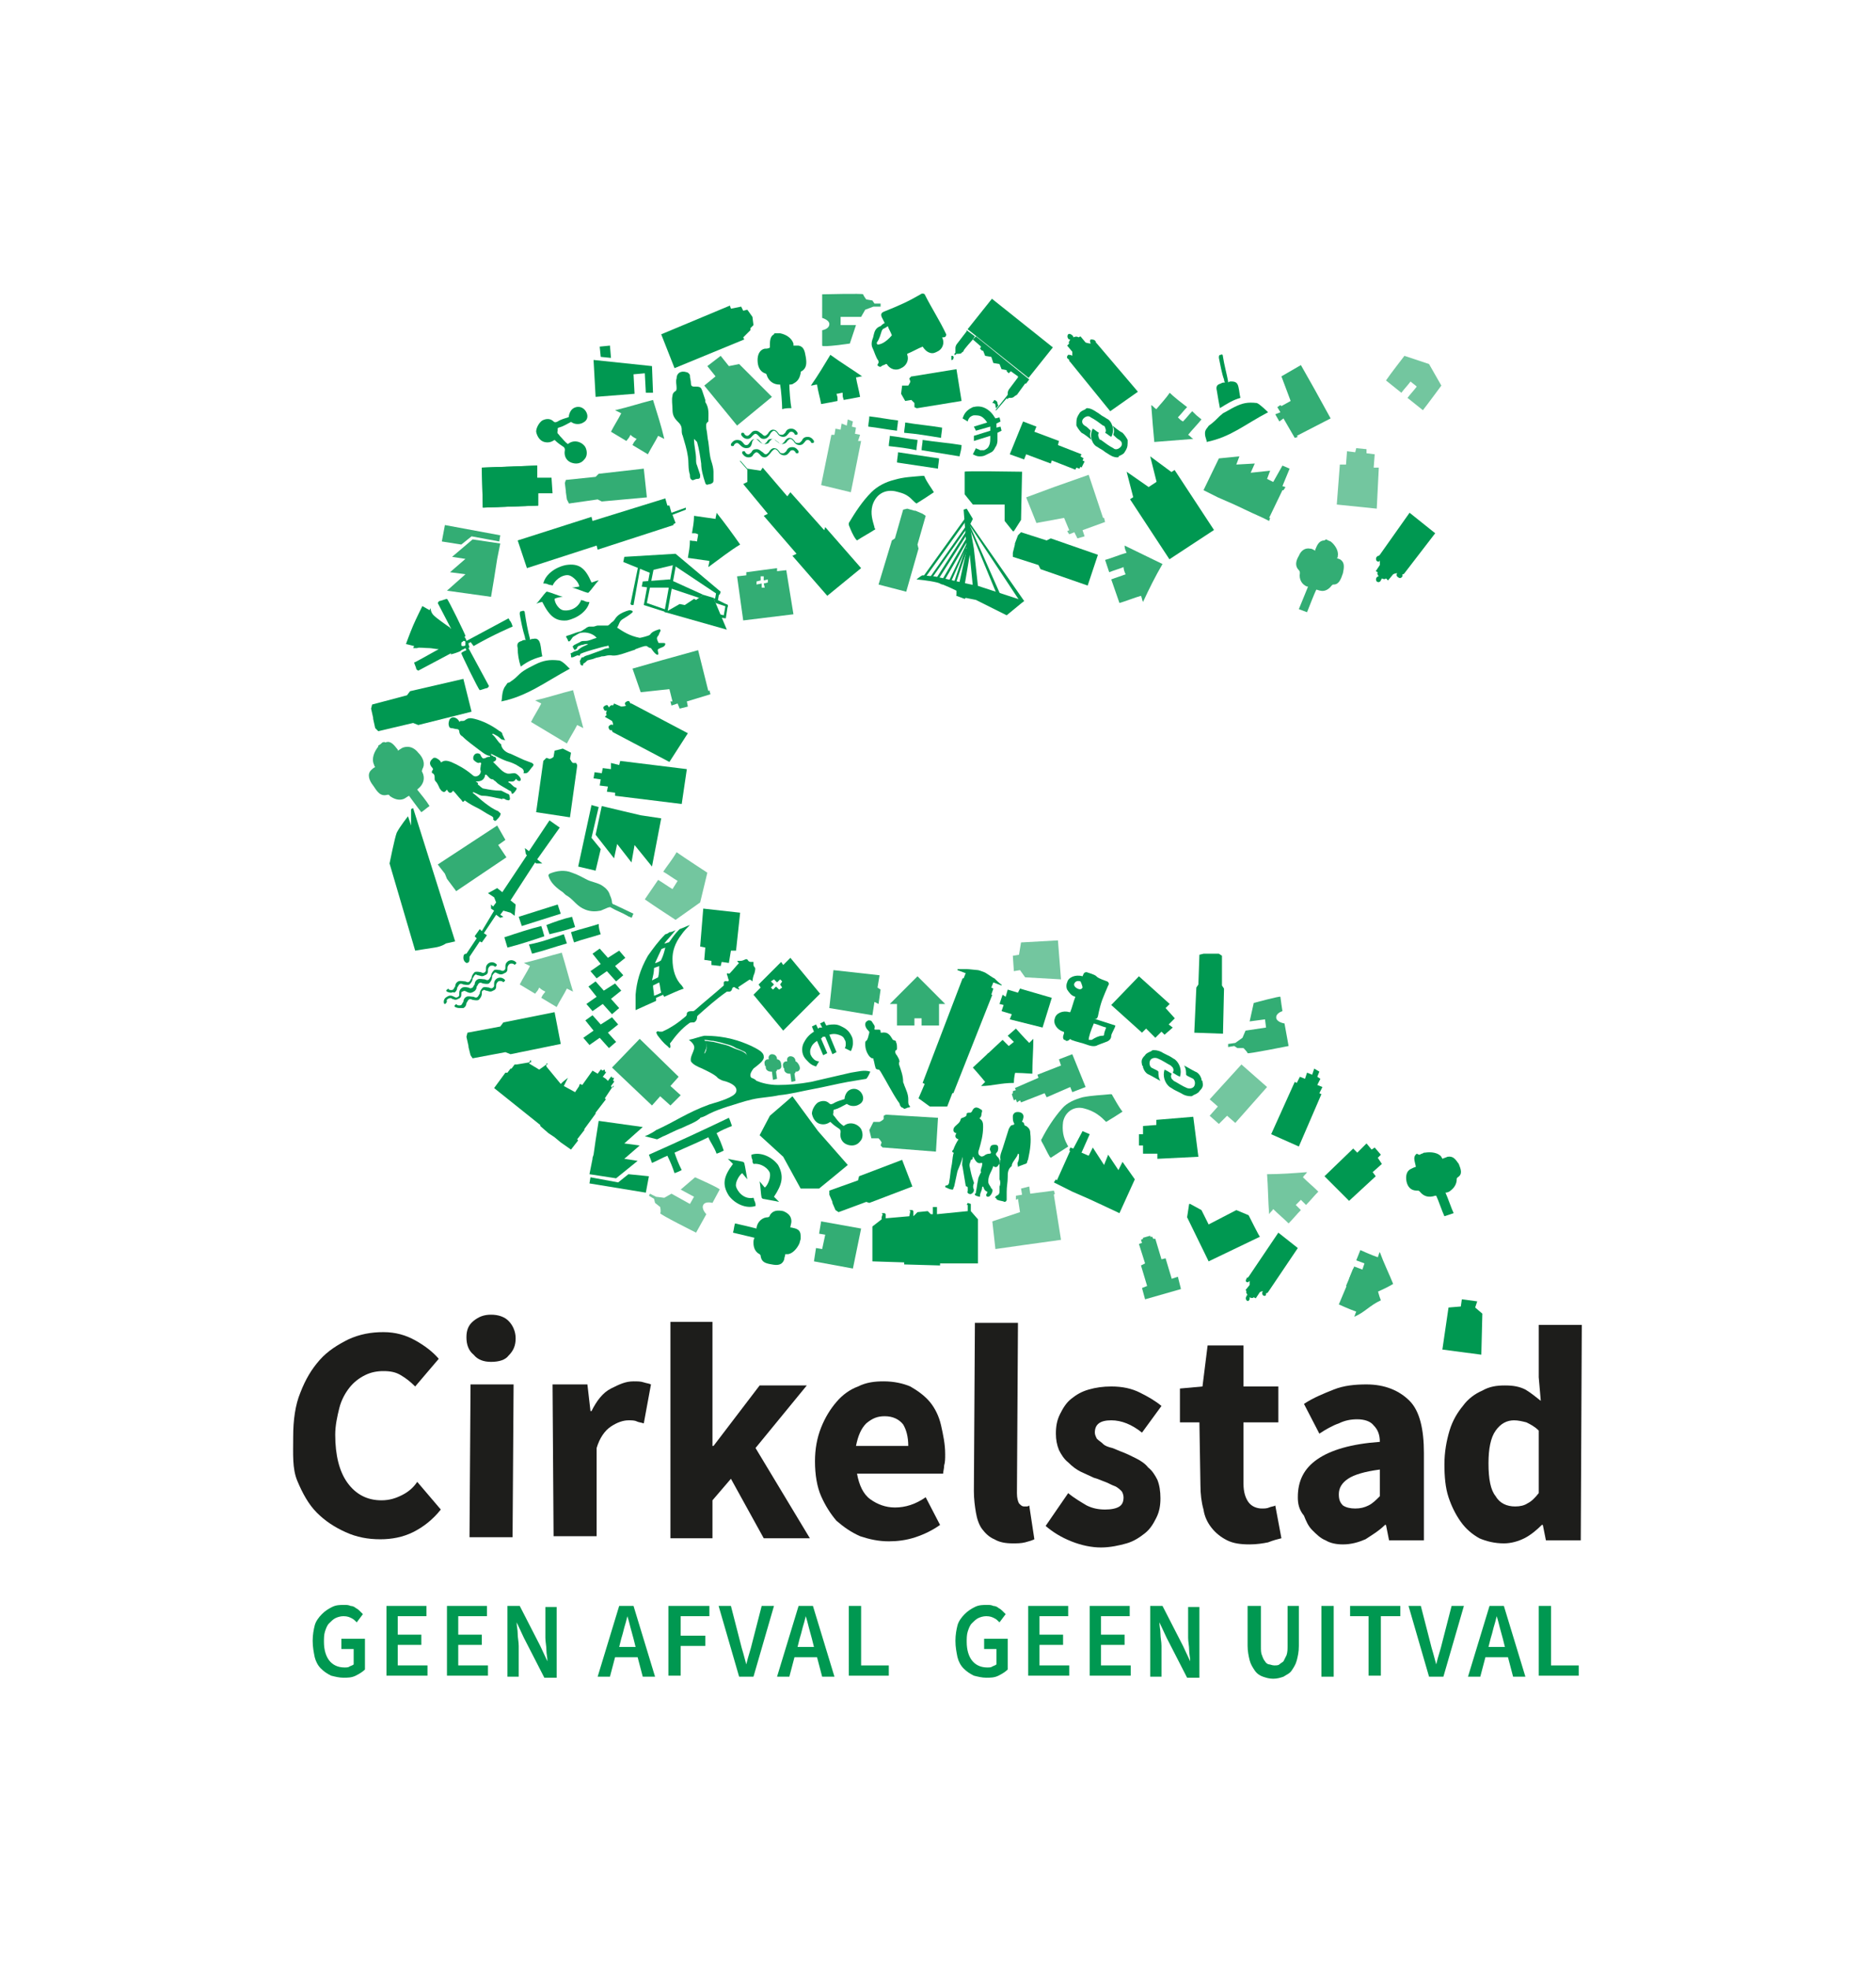 <?xml version="1.0" encoding="UTF-8"?> <svg xmlns="http://www.w3.org/2000/svg" xmlns:xlink="http://www.w3.org/1999/xlink" version="1.1" x="0px" y="0px" viewBox="0 0 183 192" style="enable-background:new 0 0 183 192;" xml:space="preserve"> <style type="text/css"> .st0{fill:none;} .st1{fill:#73C69F;} .st2{fill:#33AD74;} .st3{fill:#1D1D1B;} .st4{fill:#009851;} .st5{fill-rule:evenodd;clip-rule:evenodd;fill:#009851;} .st6{fill:none;stroke:#000000;stroke-width:0.3;} </style> <g id="kader"> <path class="st0" d="M0,0v14.3v14v135.1v9.9v18.5h183v-18.5v-9.9V28.3v-14V0H0z"></path> </g> <g id="logo"> <g> <polygon class="st1" points="118.8,107.9 118,108.8 118.9,109.6 119.7,108.8 120.5,109.5 123.6,106 121.1,103.8 118,107.2 "></polygon> <polygon class="st1" points="99.5,94.6 98.9,94.7 98.8,93.2 99.4,93.1 99.6,91.9 103.2,91.7 103.5,95.5 100,95.3 "></polygon> <path class="st1" d="M55.9,96.7c-0.2-0.1-0.4-0.2-0.6-0.3c-0.3,0.6-0.7,1.2-1,1.8c-0.5-0.3-1-0.6-1.5-0.9c0.2-0.4,0.1-0.2,0.4-0.6 c-0.2-0.1-0.4-0.2-0.6-0.4c-0.2,0.4-0.1,0.2-0.4,0.6c-0.5-0.3-1-0.6-1.5-0.9c0.3-0.6,0.7-1.2,1-1.8c-0.2-0.1-0.4-0.2-0.6-0.3 c1.3-0.3,2.5-0.7,3.7-1C55.2,94.2,55.5,95.4,55.9,96.7z"></path> <path class="st1" d="M127.5,114.3c-0.1,0.2-0.3,0.3-0.4,0.5c0.5,0.5,1,0.9,1.5,1.4c-0.4,0.4-0.8,0.9-1.2,1.3 c-0.3-0.3-0.2-0.2-0.5-0.5c-0.2,0.2-0.3,0.3-0.5,0.5c0.3,0.3,0.2,0.2,0.5,0.5c-0.4,0.4-0.8,0.9-1.2,1.3c-0.5-0.5-1-0.9-1.5-1.4 c-0.1,0.2-0.3,0.3-0.4,0.5c-0.1-1.3-0.1-2.6-0.2-3.9C124.9,114.5,126.2,114.4,127.5,114.3z"></path> <path class="st1" d="M53.3,71.3c-0.5-0.3-1-0.6-1.5-0.9c0.3-0.6,0.7-1.2,1-1.8c-0.2-0.1-0.4-0.2-0.6-0.3c1.3-0.3,2.5-0.7,3.7-1 c0.3,1.2,0.7,2.5,1,3.7c-0.2-0.1-0.4-0.2-0.6-0.3c-0.3,0.6-0.7,1.2-1,1.8c-0.5-0.3-1-0.6-1.5-0.9L53.3,71.3z"></path> <g> <g> <g> <polygon class="st1" points="83.7,43 83.9,42.4 83.4,42.3 83.5,41.7 83.1,41.6 83.2,41.1 82.7,40.9 82.6,41.5 82.1,41.3 82,41.9 81.5,41.8 81.4,42.4 81.1,42.4 80.1,47.3 83,48 84,43 "></polygon> </g> </g> </g> <g> <g> <polygon class="st1" points="134,45.6 134.1,44.3 133.3,44.2 133.3,43.8 132.3,43.7 132.2,44.1 131.4,44 131.3,45.3 130.7,45.3 130.4,49.2 134.3,49.6 134.5,45.6 "></polygon> </g> </g> <g> <g> <g> <polygon class="st1" points="103.5,120.9 102.8,116.5 102.9,116.4 102.8,116.1 100.5,116.4 100.4,115.7 99.6,115.9 99.7,116.5 99.1,116.6 99.1,117 99.3,116.9 99.5,118.2 96.8,119.1 97.1,121.8 99.9,121.4 99.9,121.4 "></polygon> </g> </g> </g> <g> <g> <g> <polygon class="st1" points="107.8,50.9 107.7,50.5 107.6,50.5 106.2,46.3 102.8,47.5 102.8,47.5 100.1,48.5 101.1,51 103.8,50.5 104.3,51.7 104.1,51.8 104.3,52.1 104.8,51.9 105.1,52.5 105.8,52.3 105.6,51.7 "></polygon> </g> </g> </g> <g> <path class="st1" d="M140.6,37.6c0,0-1.4,1.9-1.8,2.4c-0.5-0.4-1-0.8-1.5-1.2c0.3-0.4,0.6-0.7,0.9-1.1c-0.2-0.2-0.4-0.3-0.6-0.5 c-0.3,0.4-0.6,0.7-0.9,1.1c-0.5-0.4-1-0.8-1.5-1.2c0.4-0.6,1.8-2.4,1.8-2.4l2.4,0.8L140.6,37.6z"></path> </g> <g> <path class="st1" d="M65.9,89.7c0,0-2.3-1.5-3-2c0.4-0.6,0.9-1.3,1.3-1.9c0.5,0.3,0.9,0.6,1.4,0.9c0.2-0.3,0.3-0.5,0.5-0.8 c-0.5-0.3-0.9-0.6-1.4-0.9c0.4-0.6,0.9-1.2,1.3-1.9c0.7,0.5,3,2,3,2l-0.7,2.9L65.9,89.7z"></path> </g> <path class="st1" d="M68.9,118.4c0,0-0.5-0.5-0.3-0.9c0.2-0.4,0.9-0.2,0.9-0.2s0.6-1.1,0.7-1.3c0.1-0.1-2.4-1.2-2.4-1.2l-1.4,1.2 l1.3,0.7l-0.4,0.7l-1.8-1l-0.7,0.4l-0.8-0.1l-0.6-0.3l-0.1,0.2l0.5,0.3l0.1,0.4l0.5,0.4c0,0,0.1,0.5,0,0.6 c-0.1,0.1,3.5,1.9,3.5,1.9L68.9,118.4z"></path> </g> <g> <g> <polygon class="st2" points="114.3,124.7 113.7,122.7 113.3,122.8 112.7,120.8 112.5,120.8 112.4,120.6 112.2,120.6 112.2,120.5 111.5,120.7 111.5,120.8 111.3,120.9 111.4,121.2 111.1,121.3 111.7,123.2 111.3,123.4 111.9,125.4 111.4,125.6 111.7,126.7 115.2,125.7 114.9,124.5 "></polygon> </g> <path class="st2" d="M111.5,58.7c-0.1-0.2-0.1-0.4-0.2-0.6c-0.7,0.2-1.4,0.5-2.1,0.7c-0.2-0.6-0.6-1.7-0.8-2.3 c0.5-0.2,0.9-0.3,1.4-0.5c-0.1-0.2-0.2-0.5-0.2-0.7c-0.5,0.2-0.9,0.3-1.4,0.5c-0.2-0.6-0.2-0.6-0.4-1.2c0.7-0.2,1.4-0.5,2.1-0.7 c-0.1-0.2-0.2-0.4-0.2-0.7c1.2,0.6,2.5,1.2,3.7,1.8C112.7,56.2,112.1,57.4,111.5,58.7z"></path> <path class="st2" d="M112.3,39.5c0.2,0.1,0.3,0.3,0.5,0.4c0.4-0.5,0.9-1,1.3-1.6c0.4,0.4,1.3,1.1,1.7,1.4c-0.3,0.3-0.6,0.7-0.9,1 c0.2,0.2,0.3,0.3,0.5,0.4c0.3-0.3,0.6-0.7,0.9-1c0.4,0.4,0.4,0.4,0.9,0.8c-0.4,0.5-0.9,1-1.3,1.5c0.2,0.1,0.3,0.3,0.5,0.4 c-1.3,0.1-2.5,0.2-3.8,0.3C112.5,42.1,112.4,40.8,112.3,39.5z"></path> <g> <path class="st2" d="M132.8,126.6c0.1-0.2,0.1-0.3,0.2-0.5c-0.6-0.2-1.7-0.7-1.7-0.7l0.8-1.9l0.8,0.3l0.2-0.6l-0.8-0.3l0.4-1 c0,0,1.1,0.5,1.7,0.7c0.1-0.2,0.1-0.4,0.2-0.5c0.4,1.1,0.9,2.1,1.3,3.1C134.9,125.8,133.8,126.2,132.8,126.6z"></path> <path class="st2" d="M132.1,128.4c0.1-0.2,0.1-0.3,0.2-0.5c-0.6-0.2-1.7-0.7-1.7-0.7l0.8-1.9l1.1,0.5l0.2-0.6l-1.1-0.5l0.4-1 c0,0,1.1,0.5,1.7,0.7c0.1-0.2,0.1-0.4,0.2-0.5c0.4,1.1,0.4,1.9,0.8,2.9C133.6,127.3,133.1,128,132.1,128.4z"></path> </g> <polygon class="st2" points="79.9,120.3 80.5,120.4 80.2,121.8 79.6,121.7 79.4,123 83.2,123.7 84,119.8 80.1,119.1 "></polygon> <polygon class="st2" points="85.3,97.7 85.7,97.9 85.9,96.5 85.6,96.3 85.8,95.1 81.3,94.6 80.9,98.3 85.1,99 "></polygon> <polygon class="st2" points="64.4,106.9 65.4,107.8 66.4,106.8 65.4,105.9 66.2,105 62.4,101.3 59.7,104.1 63.6,107.8 "></polygon> <polygon class="st2" points="71.1,35.7 70.3,34.7 69,35.7 69.8,36.7 68.7,37.6 71.9,41.5 75.3,38.7 72.1,35.5 "></polygon> <g> <polygon class="st2" points="62.8,45.7 58.4,46.2 58.1,46.5 55.2,46.8 55.1,47.1 55.2,47.9 55.2,48 55.3,48.7 55.5,49.1 58.3,48.7 58.7,48.9 63.1,48.5 "></polygon> </g> <g> <polygon class="st2" points="88.4,57.7 89.6,53.5 89.5,53.1 90.3,50.3 90,50.1 89.3,49.8 89.2,49.8 88.5,49.6 88.1,49.7 87.3,52.5 87,52.7 85.7,57 "></polygon> </g> <g> <g> <path class="st2" d="M86.5,108.7l-0.1,0l-0.2,0.1l0,0.3c0,0,0,0.1-0.4,0.3l-0.6,0l-0.4,0.8L85,111l0,0l0,0l0.7,0 c0.2,0.2,0.3,0.4,0.3,0.4l-0.1,0.3l0.2,0.2l0.1,0l5.1,0.4l0.2-3.3L86.5,108.7z"></path> </g> </g> <path class="st2" d="M61.8,89.1c-0.1,0.1-0.1,0.3-0.2,0.4c-0.1-0.1-0.3-0.1-0.4-0.2c-0.5-0.3-1.1-0.5-1.6-0.8 c-0.1-0.1-0.2,0-0.3,0c-0.2,0.1-0.5,0.2-0.7,0.3c-0.5,0.1-1,0.1-1.5-0.1c-0.8-0.3-1.1-0.9-1.7-1.3c-0.2-0.1-0.3-0.2-0.5-0.4 c-0.6-0.4-1.2-0.9-1.4-1.6c0-0.1,0-0.1,0.1-0.2c0.7-0.3,1.5-0.4,2.2-0.1c0.6,0.2,0.9,0.4,1.5,0.7c0.4,0.2,1.1,0.3,1.5,0.6 c0.3,0.2,0.6,0.5,0.7,0.9c0.1,0.2,0.2,0.5,0.2,0.7c0,0.1,0.1,0.2,0.2,0.2c0.6,0.3,1.3,0.6,1.9,0.9C61.7,89.1,61.8,89.1,61.8,89.1z "></path> <polygon class="st2" points="48.6,82.4 49.3,81.9 48.5,80.5 42.7,84.3 43.4,85.2 43.6,85.7 44.5,86.9 49.4,83.6 "></polygon> <path class="st2" d="M92.2,97.9c-0.2,0-0.4,0-0.6,0c0,0.7,0,1.4,0,2.1c-0.6,0-1.1,0-1.7,0c0-0.5,0-0.3,0-0.7c-0.2,0-0.5,0-0.7,0 c0,0.5,0,0.3,0,0.7c-0.6,0-1.1,0-1.7,0c0-0.7,0-1.4,0-2.1c-0.2,0-0.4,0-0.7,0c0.9-0.9,1.8-1.8,2.7-2.7 C90.3,96,91.2,96.9,92.2,97.9z"></path> <path class="st2" d="M64.8,42.8c-0.2-0.1-0.4-0.2-0.6-0.3c-0.3,0.6-0.7,1.2-1,1.8c-0.5-0.3-1-0.6-1.5-0.9c0.2-0.4,0.1-0.2,0.4-0.6 c-0.2-0.1-0.4-0.2-0.6-0.4c-0.2,0.4-0.1,0.2-0.4,0.6c-0.5-0.3-1-0.6-1.5-0.9c0.3-0.6,0.7-1.2,1-1.8c-0.2-0.1-0.4-0.2-0.6-0.3 c1.3-0.3,2.5-0.7,3.7-1C64.1,40.3,64.5,41.5,64.8,42.8z"></path> <path class="st2" d="M75.8,103.3C75.8,103.3,75.8,103.3,75.8,103.3c0-0.3-0.2-0.5-0.5-0.5c-0.2,0-0.4,0.2-0.3,0.5c0,0,0,0,0,0 c0,0,0,0-0.1,0c-0.2,0-0.4,0.2-0.3,0.5c0,0.1,0,0.1,0.1,0.2c0,0,0,0,0,0.1c0,0.2,0.2,0.4,0.5,0.4c0,0,0,0,0.1,0c0,0,0,0,0,0 l0.1,0.8l0.4-0.1l-0.1-0.7c0.1-0.1,0.1-0.1,0.1-0.2c0,0,0.1,0,0.1,0c0.2,0,0.4-0.2,0.3-0.5C76.2,103.5,76,103.3,75.8,103.3z"></path> <path class="st2" d="M77.6,103.5C77.6,103.5,77.5,103.5,77.6,103.5c0-0.3-0.2-0.5-0.5-0.5c-0.2,0-0.4,0.2-0.3,0.5c0,0,0,0,0,0 c0,0,0,0-0.1,0c-0.2,0-0.4,0.2-0.3,0.5c0,0.1,0,0.1,0.1,0.2c0,0,0,0,0,0.1c0,0.2,0.2,0.4,0.5,0.4c0,0,0,0,0.1,0c0,0,0,0,0,0 l0.1,0.8l0.4-0.1l-0.1-0.7c0.1-0.1,0.1-0.1,0.1-0.2c0,0,0.1,0,0.1,0c0.2,0,0.4-0.2,0.3-0.5C77.9,103.7,77.7,103.5,77.6,103.5z"></path> <path class="st2" d="M129.4,52.6c0.1,0.1,0.2,0.1,0.4,0.2c0,0,0,0,0,0c0.4,0.3,0.8,0.9,0.7,1.4c0,0.1,0,0.2-0.1,0.2 c0.1,0.1,0.3,0.1,0.4,0.2c0.4,0.3,0.3,0.8,0.2,1.3c-0.2,0.6-0.4,1.1-0.9,1.1c-0.1,0-0.1,0-0.2,0.1c-0.3,0.4-0.7,0.6-1.1,0.5 c-0.1,0-0.3-0.1-0.4-0.1c-0.2,0.4-0.7,1.7-0.9,2.2c-0.3-0.1-0.5-0.2-0.8-0.3c0.2-0.5,0.7-1.7,0.9-2.2c0,0-0.1,0-0.1,0 c-0.5-0.2-0.8-0.7-0.7-1.3c0-0.1,0-0.2-0.1-0.3c-0.4-0.4-0.3-0.9,0-1.4c0.2-0.5,0.6-0.8,1.1-0.7c0.2,0,0.3,0.1,0.5,0.2 c0,0,0,0,0-0.1c0.2-0.5,0.4-0.9,0.9-0.9C129.3,52.6,129.4,52.6,129.4,52.6z"></path> <path class="st2" d="M37.3,72.4c-0.1,0.1-0.2,0.2-0.4,0.3c0,0,0,0,0,0.1c-0.4,0.5-0.7,1.2-0.4,1.8c0,0.1,0.1,0.2,0.1,0.2 c-0.2,0.1-0.3,0.2-0.4,0.3c-0.4,0.4-0.2,1,0.2,1.5c0.4,0.6,0.7,1.1,1.4,0.9c0.1,0,0.2,0,0.2,0.1c0.4,0.3,0.9,0.5,1.4,0.3 c0.2-0.1,0.3-0.2,0.5-0.3c0.3,0.4,0.8,1.1,1.2,1.6c0.3-0.2,0.5-0.4,0.8-0.6c-0.3-0.5-0.8-1.1-1.2-1.6c0,0,0.1-0.1,0.1-0.1 c0.5-0.4,0.7-1,0.4-1.6c-0.1-0.1,0-0.2,0-0.3c0.3-0.5,0.1-1.1-0.4-1.6c-0.4-0.5-0.9-0.7-1.5-0.5c-0.2,0.1-0.3,0.2-0.5,0.3 c0,0,0,0,0-0.1c-0.4-0.5-0.7-0.9-1.2-0.7C37.4,72.3,37.4,72.4,37.3,72.4z"></path> <path class="st2" d="M109.5,108.4c-0.6,0.4-1.1,0.7-1.6,1c-0.3-0.3-0.5-0.5-0.8-0.7c-0.4-0.3-0.9-0.5-1.3-0.6 c-1-0.3-1.9,0.3-2.1,1.3c-0.1,0.8,0,1.5,0.4,2.2c0,0.1,0.1,0.1,0.1,0.2c-0.6,0.4-1.1,0.7-1.7,1.1c0,0-0.1-0.1-0.1-0.1 c-0.3-0.5-0.5-1-0.8-1.5c0-0.1-0.1-0.2,0-0.2c0.5-1,1.2-2.1,2-3c0.5-0.6,1.3-0.9,2-1.1c1-0.2,1.8-0.2,2.7-0.3c0.1,0,0.2,0,0.2,0.1 C108.8,107.3,109.1,107.9,109.5,108.4z"></path> <g> <g> <path class="st2" d="M46.1,52.6l-2,1.7l1.3,0.2l-1.5,1.3l1.5,0.2l-1.8,1.6l4.3,0.6l0.3-1.8l0.3-1.9h0l0.3-1.5L46.1,52.6z M43.4,51.2l-0.3,1.6l1.9,0.3l1-0.8l2.7,0.5l0.1-0.6L43.4,51.2z"></path> </g> </g> <g> <g> <g> <polygon class="st2" points="125.8,45.7 125.1,45.4 124.2,47 123.6,46.7 123.9,45.9 122,46.1 122.4,45.2 120.6,45.3 120.9,44.5 118.9,44.7 117.4,47.8 118.8,48.5 118.8,48.5 120.4,49.2 120.4,49.2 122.1,50 122.1,50 123.2,50.5 123.2,50.5 123.8,50.8 123.9,50.5 123.8,50.5 125.1,47.8 125.2,47.8 125.4,47.5 125.1,47.4 "></polygon> </g> </g> </g> <g> <g> <path class="st2" d="M76.7,55.6l-0.9,0.1l0-0.3l-3,0.4l0,0.3l-0.9,0.1l0.6,4.3l4.9-0.6L76.7,55.6z M74.6,57.3l-0.3,0l0-0.4 L73.8,57l0-0.3l0.4-0.1l0-0.4l0.3,0l0,0.4l0.4-0.1l0,0.3l-0.4,0.1L74.6,57.3z"></path> </g> </g> <g> <polygon class="st2" points="103.5,103.9 101.2,104.8 101.3,105.1 99,106.1 99.1,106.3 98.8,106.4 98.8,106.6 98.7,106.7 98.9,107.3 99.1,107.2 99.2,107.5 99.5,107.3 99.6,107.5 101.9,106.6 102.1,107 104.4,106 104.6,106.5 105.9,106 104.6,102.8 103.3,103.3 "></polygon> </g> <g> <g> <g> <polygon class="st2" points="69.3,67.7 69.2,67.3 69.1,67.4 68.1,63.4 64.5,64.4 64.5,64.4 61.7,65.2 62.5,67.5 65.3,67.2 65.6,68.4 65.4,68.4 65.5,68.8 66.1,68.6 66.3,69.1 67.1,68.9 67,68.4 "></polygon> </g> </g> </g> <g> <g> <g> <polygon class="st2" points="129.8,40.8 128.2,37.9 128.2,37.9 126.9,35.6 125,36.7 125.9,39.1 125,39.6 124.9,39.5 124.6,39.7 124.9,40.2 124.4,40.4 124.8,41.1 125.2,40.8 126.3,42.7 126.6,42.6 126.5,42.5 "></polygon> </g> </g> </g> <path class="st2" d="M125.3,99.8c0,0-0.7-0.1-0.8-0.5c-0.1-0.5,0.6-0.7,0.6-0.7s-0.2-1.3-0.2-1.4s-2.6,0.6-2.6,0.6l-0.4,1.8 l1.5-0.2l0.1,0.8l-2,0.3l-0.3,0.7l-0.7,0.5l-0.7,0.1l0,0.3l0.6-0.1l0.3,0.2l0.6,0c0,0,0.4,0.4,0.4,0.5c0,0.1,4-0.7,4-0.7 L125.3,99.8z"></path> <path class="st2" d="M80.2,31c0,0,0.7,0.2,0.7,0.6c0,0.5-0.7,0.6-0.7,0.6s0,1.3,0,1.5c0,0.2,2.7-0.2,2.7-0.2l0.6-1.8l-1.5,0l0-0.8 l2,0l0.4-0.7l0.8-0.3l0.7,0l0-0.3l-0.6,0l-0.2-0.3l-0.6-0.1c0,0-0.3-0.4-0.3-0.5s-4,0-4,0L80.2,31z"></path> </g> <g> <path class="st3" d="M28.6,140.1c0-1.6,0.2-3.1,0.7-4.3c0.5-1.3,1.1-2.3,1.9-3.2c0.8-0.9,1.8-1.5,2.8-2c1.1-0.5,2.2-0.7,3.4-0.7 c1.2,0,2.2,0.3,3.1,0.8c0.9,0.5,1.7,1.1,2.3,1.8l-2.3,2.7c-0.5-0.5-0.9-0.8-1.4-1.1s-1-0.4-1.7-0.4c-0.6,0-1.2,0.1-1.8,0.4 s-1.1,0.7-1.5,1.2c-0.4,0.5-0.8,1.2-1,2c-0.2,0.8-0.4,1.7-0.4,2.6c0,2,0.4,3.6,1.2,4.7c0.8,1.1,1.9,1.7,3.3,1.7 c0.8,0,1.4-0.2,2-0.5c0.6-0.3,1.1-0.7,1.5-1.3l2.3,2.7c-0.8,1-1.7,1.7-2.7,2.2c-1,0.5-2.1,0.7-3.2,0.7c-1.2,0-2.3-0.2-3.4-0.7 s-2-1.1-2.8-1.9c-0.8-0.8-1.4-1.9-1.9-3.1S28.6,141.8,28.6,140.1z"></path> <path class="st3" d="M47.9,132.8c-0.7,0-1.3-0.2-1.7-0.7c-0.5-0.4-0.7-1-0.7-1.7c0-0.7,0.2-1.2,0.7-1.6c0.5-0.4,1-0.6,1.7-0.6 c0.7,0,1.3,0.2,1.7,0.6c0.4,0.4,0.7,1,0.7,1.7s-0.2,1.2-0.7,1.7C49.3,132.6,48.7,132.8,47.9,132.8z M45.9,135l4.2,0L50,149.9 l-4.2,0L45.9,135z"></path> <path class="st3" d="M53.9,135l3.4,0l0.3,2.6l0.1,0c0.5-1,1.1-1.8,1.9-2.2s1.4-0.7,2.2-0.7c0.4,0,0.7,0,1,0.1s0.5,0.1,0.7,0.2 l-0.7,3.8c-0.3-0.1-0.5-0.1-0.7-0.2s-0.5-0.1-0.8-0.1c-0.5,0-1.1,0.2-1.7,0.6c-0.6,0.4-1.1,1.1-1.4,2.1l0,8.6l-4.2,0L53.9,135z"></path> <path class="st3" d="M65.4,128.9l4.1,0l0,12.1l0.1,0l4.5-5.9l4.6,0l-5,6.1l5.3,8.8l-4.5,0l-3.2-5.8l-1.8,2.1l0,3.7l-4.1,0 L65.4,128.9z"></path> <path class="st3" d="M79.5,142.5c0-1.2,0.2-2.3,0.6-3.3c0.4-1,0.9-1.8,1.5-2.5c0.6-0.7,1.3-1.2,2.1-1.5c0.8-0.4,1.6-0.5,2.5-0.5 c1,0,1.9,0.2,2.6,0.5c0.7,0.4,1.4,0.9,1.9,1.5c0.5,0.6,0.9,1.4,1.1,2.3c0.2,0.9,0.4,1.8,0.4,2.8c0,0.4,0,0.8-0.1,1.1 c0,0.3-0.1,0.6-0.1,0.8l-8.4,0c0.2,1.1,0.6,2,1.3,2.5c0.7,0.5,1.5,0.8,2.4,0.8c1,0,2-0.3,3-1l1.4,2.7c-0.7,0.5-1.5,0.9-2.4,1.2 s-1.8,0.4-2.6,0.4c-1,0-1.9-0.2-2.8-0.5c-0.9-0.4-1.6-0.9-2.3-1.5c-0.6-0.7-1.1-1.5-1.5-2.4S79.5,143.8,79.5,142.5z M88.6,141 c0-0.9-0.2-1.6-0.5-2.1c-0.4-0.5-1-0.8-1.8-0.8c-0.7,0-1.2,0.2-1.8,0.7c-0.5,0.5-0.8,1.2-1,2.2L88.6,141z"></path> <path class="st3" d="M95.1,129l4.2,0l-0.1,16.6c0,0.5,0.1,0.8,0.2,1c0.2,0.2,0.3,0.3,0.5,0.3c0.1,0,0.2,0,0.2,0 c0.1,0,0.2,0,0.3-0.1l0.5,3.3c-0.2,0.1-0.5,0.2-0.9,0.3c-0.4,0.1-0.8,0.1-1.2,0.1c-0.7,0-1.3-0.1-1.8-0.4c-0.5-0.2-0.9-0.6-1.2-1 c-0.3-0.4-0.5-1-0.6-1.6c-0.1-0.6-0.2-1.3-0.2-2.1L95.1,129z"></path> <path class="st3" d="M104.2,145.6c0.6,0.5,1.3,0.9,1.8,1.2c0.6,0.3,1.2,0.4,1.8,0.4c0.6,0,1.1-0.1,1.4-0.3 c0.3-0.2,0.4-0.5,0.4-0.9c0-0.2-0.1-0.5-0.2-0.6s-0.4-0.4-0.7-0.5s-0.6-0.3-0.9-0.4c-0.3-0.1-0.7-0.3-1.1-0.4 c-0.4-0.2-0.9-0.4-1.3-0.6c-0.4-0.2-0.8-0.5-1.2-0.9c-0.4-0.3-0.7-0.8-0.9-1.2c-0.2-0.5-0.3-1-0.3-1.6c0-0.7,0.1-1.3,0.4-1.9 c0.3-0.6,0.6-1.1,1.1-1.5c0.5-0.4,1-0.7,1.7-0.9s1.4-0.3,2.2-0.3c1.1,0,2,0.2,2.8,0.6c0.8,0.4,1.5,0.8,2.1,1.3l-1.9,2.6 c-0.5-0.4-1-0.7-1.5-0.9c-0.5-0.2-1-0.3-1.5-0.3c-1.1,0-1.6,0.4-1.6,1.2c0,0.2,0.1,0.4,0.2,0.6c0.2,0.2,0.4,0.3,0.6,0.5 s0.5,0.3,0.9,0.4c0.3,0.1,0.7,0.3,1,0.4c0.5,0.2,0.9,0.4,1.3,0.6c0.4,0.2,0.9,0.5,1.2,0.9c0.4,0.3,0.7,0.8,0.9,1.2 c0.2,0.5,0.3,1.1,0.3,1.8c0,0.7-0.1,1.3-0.4,1.9s-0.6,1.1-1.1,1.5c-0.5,0.4-1.1,0.8-1.8,1c-0.7,0.2-1.6,0.4-2.5,0.4 c-0.9,0-1.9-0.2-2.9-0.6c-1-0.4-1.8-0.9-2.5-1.5L104.2,145.6z"></path> <path class="st3" d="M117,138.7l-1.9,0l0-3.3l2.2-0.2l0.5-4l3.5,0l0,4l3.4,0l0,3.5l-3.4,0l0,6c0,0.8,0.2,1.4,0.5,1.8 s0.8,0.6,1.3,0.6c0.2,0,0.5,0,0.7-0.1c0.2-0.1,0.5-0.1,0.6-0.2l0.6,3.2c-0.4,0.1-0.8,0.2-1.3,0.4c-0.5,0.1-1.1,0.2-1.8,0.2 c-0.9,0-1.6-0.1-2.2-0.4c-0.6-0.3-1.1-0.7-1.5-1.2c-0.4-0.5-0.7-1.1-0.8-1.8c-0.2-0.7-0.3-1.5-0.3-2.4L117,138.7z"></path> <path class="st3" d="M126.6,146c0-1.6,0.6-2.8,1.9-3.7c1.3-0.9,3.3-1.5,6.1-1.7c0-0.7-0.2-1.2-0.6-1.6c-0.3-0.4-0.9-0.6-1.6-0.6 c-0.6,0-1.2,0.1-1.8,0.4c-0.6,0.2-1.3,0.6-1.9,1l-1.5-2.9c0.9-0.6,1.9-1,2.9-1.4c1-0.4,2.1-0.5,3.2-0.5c1.8,0,3.2,0.6,4.2,1.6 s1.4,2.8,1.4,5.1l0,8.5l-3.4,0l-0.3-1.5h-0.1c-0.6,0.6-1.3,1-1.9,1.4c-0.7,0.3-1.4,0.5-2.2,0.5c-0.6,0-1.2-0.1-1.7-0.4 c-0.5-0.2-0.9-0.6-1.3-1c-0.4-0.4-0.6-0.9-0.8-1.4C126.7,147.2,126.6,146.6,126.6,146z M130.6,145.7c0,0.5,0.1,0.8,0.4,1.1 c0.3,0.2,0.7,0.3,1.2,0.3c0.5,0,0.9-0.1,1.3-0.3s0.7-0.5,1.1-0.9l0-2.6c-1.5,0.2-2.5,0.5-3.1,0.9S130.6,145.1,130.6,145.7z"></path> <path class="st3" d="M140.9,142.8c0-1.2,0.2-2.3,0.5-3.3c0.3-1,0.8-1.8,1.3-2.4c0.5-0.7,1.2-1.2,1.9-1.5c0.7-0.4,1.4-0.5,2.2-0.5 c0.8,0,1.4,0.1,2,0.4c0.5,0.3,1,0.7,1.5,1.1l-0.2-2.3l0-5.1l4.2,0l-0.1,21l-3.4,0l-0.3-1.5h-0.1c-0.5,0.5-1.1,1-1.7,1.3 s-1.3,0.5-2,0.5c-0.9,0-1.7-0.2-2.4-0.5c-0.7-0.4-1.3-0.9-1.8-1.6s-0.9-1.5-1.2-2.4S140.9,144,140.9,142.8z M145.2,142.7 c0,1.5,0.2,2.6,0.7,3.2c0.4,0.7,1.1,1,1.9,1c0.5,0,0.9-0.1,1.2-0.3c0.4-0.2,0.7-0.5,1.1-1l0-6.1c-0.4-0.4-0.8-0.6-1.2-0.8 c-0.4-0.1-0.8-0.2-1.2-0.2c-0.7,0-1.3,0.3-1.8,1S145.2,141.3,145.2,142.7z"></path> </g> <g> <g> <path class="st4" d="M93.9,40.8c0.1-0.3,0.2-0.5,0.4-0.7c0.2-0.2,0.4-0.3,0.6-0.4c0.4-0.1,0.8-0.1,1.2,0.1c0.4,0.2,0.7,0.5,1,1 l0.4-0.1l0.1,0.4l-0.4,0.2c0,0,0,0.1,0,0.1c0,0,0,0.1,0,0.1c0,0,0,0.1,0,0.1s0,0.1,0,0.1l0.4-0.1l0.1,0.4l-0.4,0.2 c0,0.3,0,0.5,0,0.8c0,0.2-0.1,0.5-0.2,0.6c-0.1,0.2-0.2,0.4-0.4,0.5c-0.2,0.1-0.4,0.2-0.6,0.3c-0.2,0.1-0.4,0.1-0.6,0.1 c-0.2,0-0.4-0.1-0.6-0.2l0.3-0.6c0.1,0.1,0.3,0.1,0.4,0.2c0.1,0,0.3,0,0.4,0c0.2-0.1,0.4-0.2,0.5-0.5c0.1-0.2,0.1-0.5,0.1-0.9 l-1.6,0.5L95,42.5l1.6-0.5c0,0,0-0.1,0-0.1c0,0,0-0.1,0-0.1c0,0,0-0.1,0-0.1c0,0,0-0.1,0-0.1L95.2,42L95,41.6l1.3-0.4 c-0.2-0.3-0.4-0.5-0.6-0.6c-0.2-0.1-0.4-0.1-0.7-0.1c-0.1,0-0.3,0.1-0.4,0.2c-0.1,0.1-0.2,0.3-0.2,0.4L93.9,40.8z"></path> </g> <g> <path class="st4" d="M79.6,104c-0.3-0.1-0.5-0.2-0.7-0.4c-0.2-0.2-0.4-0.4-0.5-0.6c-0.2-0.4-0.2-0.9,0-1.3c0.2-0.4,0.5-0.8,1-1.1 l-0.2-0.5l0.4-0.2l0.2,0.4c0,0,0.1,0,0.1-0.1c0,0,0.1,0,0.1,0c0,0,0.1,0,0.1,0c0,0,0.1,0,0.1,0L80,99.8l0.4-0.2l0.2,0.4 c0.3-0.1,0.6-0.1,0.8-0.1c0.3,0,0.5,0.1,0.7,0.2c0.2,0.1,0.4,0.2,0.6,0.4c0.2,0.2,0.3,0.4,0.4,0.6c0.1,0.2,0.1,0.4,0.1,0.7 c0,0.2-0.1,0.5-0.2,0.7l-0.6-0.3c0.1-0.1,0.1-0.3,0.1-0.4c0-0.1,0-0.3-0.1-0.4c-0.1-0.3-0.3-0.4-0.6-0.5c-0.3-0.1-0.6-0.1-0.9,0 l0.7,1.7l-0.4,0.2l-0.7-1.7c0,0-0.1,0-0.1,0c0,0-0.1,0-0.1,0c0,0-0.1,0-0.1,0.1c0,0-0.1,0-0.1,0.1l0.6,1.4l-0.4,0.2l-0.6-1.4 c-0.3,0.2-0.5,0.4-0.6,0.7c-0.1,0.2-0.1,0.5,0,0.7c0.1,0.2,0.2,0.3,0.3,0.4c0.1,0.1,0.3,0.2,0.5,0.2L79.6,104z"></path> </g> <g> <path class="st4" d="M97.1,104.6c0.1-0.1,0.3-0.3,0.4-0.4c-0.4-0.5-1.2-1.4-1.2-1.4l1.5-1.4l0.6,0.6l0.5-0.4l-0.6-0.6l0.8-0.7 c0,0,0.8,0.9,1.3,1.4c0.1-0.1,0.3-0.3,0.4-0.4c0,1.1-0.1,2.3-0.1,3.4C99.4,104.6,98.2,104.6,97.1,104.6z"></path> <path class="st4" d="M95.7,105.9c0.1-0.1,0.3-0.3,0.4-0.4c-0.4-0.5-1.2-1.4-1.2-1.4l1.5-1.4l0.8,0.9l0.5-0.4l-0.8-0.9l0.8-0.7 c0,0,0.8,0.9,1.3,1.4c0.1-0.1,0.3-0.3,0.4-0.4c0,1.1-0.5,1.9-0.5,3C97.6,105.6,96.8,105.9,95.7,105.9z"></path> </g> <path class="st4" d="M106.1,57.1l-4.6-1.6l-0.2-0.4l-2.5-0.8l0-0.4l0.2-0.8l0-0.1l0.3-0.8l0.3-0.3l2.5,0.8l0.4-0.2l4.6,1.6 L106.1,57.1z"></path> <g> <path class="st4" d="M44.8,98.3c-0.2,0-0.4-0.1-0.4-0.1c-0.1-0.1-0.1-0.1,0-0.2c0.1-0.1,0.1-0.1,0.2,0c0,0,0.2,0.1,0.4,0 c0.1-0.1,0.1-0.2,0.2-0.3c0-0.2,0.1-0.4,0.3-0.5c0.2-0.1,0.5,0,0.7,0c0.2,0.1,0.3,0.1,0.4,0c0.1-0.1,0.1-0.2,0.2-0.3 c0-0.2,0.1-0.4,0.3-0.6c0.2-0.1,0.5,0,0.6,0c0.2,0.1,0.3,0.1,0.4,0c0.1-0.1,0.1-0.1,0.1-0.3c0-0.2,0-0.4,0.3-0.6 c0.4-0.2,0.7,0.1,0.7,0.1c0.1,0.1,0.1,0.1,0,0.2c-0.1,0.1-0.1,0.1-0.2,0c0,0-0.2-0.1-0.4,0c-0.1,0.1-0.2,0.2-0.2,0.4 c0,0.2,0,0.4-0.3,0.5c-0.3,0.2-0.5,0-0.7,0c-0.2-0.1-0.2-0.1-0.3,0C47,96.6,47,96.7,47,96.9c0,0.2-0.1,0.4-0.3,0.6 c-0.2,0.1-0.5,0-0.6,0c-0.2-0.1-0.3-0.1-0.4,0c-0.1,0.1-0.1,0.2-0.2,0.3c0,0.2-0.1,0.4-0.3,0.5C45,98.3,44.9,98.3,44.8,98.3z"></path> <path class="st4" d="M43.4,97.9c-0.1,0-0.1-0.1-0.1-0.1c0,0-0.1-0.4,0.3-0.6c0.3-0.2,0.5-0.1,0.7,0c0.2,0.1,0.2,0.1,0.4,0 c0.1-0.1,0.1-0.1,0.1-0.3c0-0.2,0-0.4,0.3-0.6c0.3-0.1,0.5,0,0.6,0c0.2,0.1,0.2,0.1,0.4,0c0.1-0.1,0.1-0.2,0.2-0.3 c0-0.2,0.1-0.4,0.3-0.5c0.2-0.1,0.5,0,0.7,0c0.2,0.1,0.3,0.1,0.4,0c0.1-0.1,0.1-0.2,0.2-0.3c0-0.2,0.1-0.4,0.3-0.6 c0.2-0.1,0.4,0,0.6,0c0.2,0.1,0.3,0.1,0.4,0c0.1-0.1,0.1-0.1,0.1-0.3c0-0.2,0-0.4,0.3-0.6c0.4-0.2,0.7,0.1,0.7,0.1 c0.1,0.1,0.1,0.1,0,0.2c-0.1,0.1-0.1,0.1-0.2,0l0,0c0,0-0.2-0.1-0.4,0c-0.1,0.1-0.2,0.2-0.2,0.4c0,0.2,0,0.4-0.3,0.5 c-0.3,0.2-0.5,0.1-0.7,0c-0.2-0.1-0.2-0.1-0.3,0C48.1,95,48,95.1,48,95.3c0,0.2-0.1,0.4-0.3,0.6c-0.2,0.1-0.5,0-0.6,0 c-0.2-0.1-0.3-0.1-0.4,0c-0.1,0.1-0.1,0.2-0.2,0.3c0,0.2-0.1,0.4-0.3,0.5c-0.3,0.2-0.5,0.1-0.7,0c-0.2-0.1-0.2-0.1-0.4,0 C45,96.7,45,96.8,45,96.9c0,0.2,0,0.4-0.3,0.5c-0.3,0.2-0.5,0-0.6,0c-0.1-0.1-0.2-0.1-0.4,0c-0.2,0.1-0.1,0.3-0.1,0.3 C43.5,97.8,43.5,97.9,43.4,97.9C43.4,97.9,43.4,97.9,43.4,97.9z"></path> <path class="st4" d="M44,96.8c-0.2,0-0.4-0.1-0.4-0.1c-0.1-0.1-0.1-0.1,0-0.2c0.1-0.1,0.2-0.1,0.2,0c0,0,0.2,0.1,0.4,0 c0.1-0.1,0.1-0.2,0.2-0.3c0-0.2,0.1-0.4,0.3-0.5c0.2-0.1,0.5,0,0.7,0c0.2,0.1,0.3,0.1,0.4,0c0.1-0.1,0.1-0.2,0.2-0.3 c0-0.2,0.1-0.4,0.3-0.6c0.2-0.1,0.5,0,0.6,0c0.2,0.1,0.3,0.1,0.4,0c0.1-0.1,0.1-0.1,0.1-0.3c0-0.2,0-0.4,0.3-0.6 c0.4-0.2,0.7,0.1,0.7,0.1c0.1,0.1,0.1,0.1,0,0.2c-0.1,0.1-0.1,0.1-0.2,0l0,0c0,0-0.2-0.1-0.4,0c-0.1,0.1-0.2,0.2-0.2,0.4 c0,0.2,0,0.4-0.3,0.5c-0.3,0.2-0.5,0-0.7,0c-0.2-0.1-0.2-0.1-0.3,0c-0.1,0.1-0.1,0.2-0.2,0.3c0,0.2-0.1,0.4-0.3,0.6 c-0.2,0.1-0.5,0-0.6,0c-0.2-0.1-0.3-0.1-0.4,0c-0.1,0.1-0.1,0.2-0.2,0.3c0,0.2-0.1,0.4-0.3,0.5C44.2,96.7,44.1,96.8,44,96.8z"></path> </g> <g> <path class="st4" d="M74.6,44.6c-0.3,0-0.4-0.2-0.5-0.3c-0.1-0.1-0.2-0.2-0.3-0.2h0c-0.1,0-0.2,0.1-0.3,0.2 c-0.1,0.2-0.2,0.3-0.5,0.3h0c-0.4,0-0.6-0.4-0.6-0.4c0-0.1,0-0.2,0.1-0.2c0.1,0,0.2,0,0.2,0.1c0,0,0.1,0.2,0.3,0.2c0,0,0,0,0,0 c0.1,0,0.2-0.1,0.3-0.2c0.1-0.2,0.2-0.3,0.5-0.3h0c0.3,0,0.4,0.2,0.6,0.3c0.1,0.1,0.2,0.2,0.3,0.2h0c0.1,0,0.2-0.1,0.3-0.2 c0.1-0.2,0.3-0.4,0.5-0.4h0c0.3,0,0.4,0.2,0.5,0.3c0.1,0.2,0.2,0.2,0.4,0.2c0.1,0,0.2-0.1,0.3-0.2c0.1-0.2,0.2-0.4,0.6-0.4h0 c0.4,0,0.6,0.4,0.6,0.4c0,0.1,0,0.2-0.1,0.2c-0.1,0-0.2,0-0.2-0.1l0,0c0,0-0.1-0.2-0.3-0.2h0c-0.2,0-0.2,0.1-0.3,0.2 c-0.1,0.1-0.2,0.3-0.5,0.3h0c-0.3,0-0.5-0.2-0.6-0.4c-0.1-0.1-0.2-0.2-0.3-0.2h0c-0.1,0-0.2,0.1-0.3,0.2 C75,44.4,74.8,44.6,74.6,44.6L74.6,44.6z"></path> <path class="st4" d="M72.8,43.7c-0.3,0-0.5-0.2-0.6-0.3c-0.1-0.1-0.2-0.2-0.3-0.2h0c-0.2,0-0.3,0.2-0.3,0.2 c0,0.1-0.1,0.1-0.2,0.1c-0.1,0-0.1-0.1-0.1-0.2c0,0,0.2-0.4,0.6-0.4c0.4,0,0.5,0.2,0.6,0.3c0.1,0.1,0.1,0.2,0.3,0.2 c0.2,0,0.2-0.1,0.3-0.2c0.1-0.1,0.2-0.4,0.6-0.4h0c0.3,0,0.4,0.2,0.5,0.3c0.1,0.1,0.2,0.2,0.3,0.2h0c0.1,0,0.2-0.1,0.3-0.2 c0.1-0.2,0.2-0.3,0.5-0.3h0c0.3,0,0.4,0.2,0.6,0.3c0.1,0.1,0.2,0.2,0.3,0.2c0.1,0,0.2-0.1,0.3-0.2c0.1-0.2,0.3-0.4,0.5-0.4h0 c0.3,0,0.4,0.2,0.5,0.3c0.1,0.2,0.2,0.2,0.4,0.2h0c0.1,0,0.2-0.1,0.3-0.2c0.1-0.2,0.2-0.4,0.6-0.4h0c0.4,0,0.6,0.4,0.6,0.4 c0,0.1,0,0.2-0.1,0.2c-0.1,0-0.2,0-0.2-0.1c0,0-0.1-0.2-0.3-0.2c-0.2,0-0.2,0.1-0.3,0.2c-0.1,0.1-0.2,0.3-0.5,0.3h0 c-0.3,0-0.5-0.2-0.6-0.4c-0.1-0.1-0.2-0.2-0.3-0.2c-0.1,0-0.2,0.1-0.3,0.2c-0.1,0.2-0.3,0.3-0.5,0.3c0,0,0,0,0,0 c-0.3,0-0.4-0.2-0.6-0.3c-0.1-0.1-0.2-0.2-0.3-0.2h0c-0.1,0-0.2,0.1-0.3,0.2c-0.1,0.2-0.2,0.3-0.5,0.3h0c-0.3,0-0.5-0.2-0.6-0.3 c-0.1-0.1-0.2-0.2-0.3-0.2h0c-0.2,0-0.2,0.1-0.3,0.2C73.3,43.5,73.2,43.7,72.8,43.7L72.8,43.7z"></path> <path class="st4" d="M74.5,42.8c-0.3,0-0.4-0.2-0.5-0.3c-0.1-0.1-0.2-0.2-0.3-0.2h0c-0.1,0-0.2,0.1-0.3,0.2 c-0.1,0.1-0.2,0.3-0.5,0.3h0c-0.4,0-0.6-0.4-0.6-0.4c0-0.1,0-0.2,0.1-0.2c0.1,0,0.2,0,0.2,0.1c0,0,0.1,0.2,0.3,0.2h0 c0.1,0,0.2-0.1,0.3-0.2c0.1-0.1,0.2-0.3,0.5-0.3h0c0.3,0,0.4,0.2,0.6,0.3c0.1,0.1,0.2,0.2,0.3,0.2h0c0.1,0,0.2-0.1,0.3-0.2 c0.1-0.2,0.3-0.4,0.5-0.4h0c0.3,0,0.4,0.2,0.5,0.3c0.1,0.2,0.2,0.2,0.4,0.2h0c0.1,0,0.2-0.1,0.3-0.2c0.1-0.2,0.2-0.4,0.6-0.4h0 c0.4,0,0.6,0.4,0.6,0.4c0,0.1,0,0.2-0.1,0.2c-0.1,0-0.2,0-0.2-0.1l0,0c0,0-0.1-0.2-0.3-0.2h0c-0.2,0-0.2,0.1-0.3,0.2 c-0.1,0.1-0.2,0.3-0.5,0.3c0,0,0,0,0,0c-0.3,0-0.5-0.2-0.6-0.4c-0.1-0.1-0.2-0.2-0.3-0.2h0c-0.1,0-0.2,0.1-0.3,0.2 C75,42.6,74.8,42.8,74.5,42.8C74.5,42.8,74.5,42.8,74.5,42.8z"></path> </g> <path class="st4" d="M82.3,109.8c0.6-0.5,1.4-0.2,1.7,0.3c0.2,0.4,0.2,0.9-0.1,1.2c-0.3,0.4-0.8,0.5-1.3,0.3 c-0.5-0.2-0.7-0.7-0.6-1.2c0-0.1,0-0.2-0.1-0.3c-0.3-0.2-0.6-0.4-0.9-0.7c-0.3,0.2-0.6,0.3-1,0.2c-0.4-0.1-0.7-0.5-0.8-1 c0-0.4,0.3-0.9,0.6-1.1c0.4-0.2,0.8-0.2,1.1,0.1c0.1,0.1,0.2,0.1,0.4,0c0.3-0.2,0.7-0.3,1-0.4c0.1,0,0.1-0.1,0.1-0.2 c0.1-0.4,0.3-0.7,0.7-0.8c0.4-0.1,0.8,0.1,1,0.5c0.2,0.4,0.1,0.8-0.3,1c-0.3,0.2-0.8,0.2-1.1,0c0,0-0.1-0.1-0.2,0 c-0.4,0.2-0.7,0.4-1.1,0.5c-0.1,0-0.1,0.1-0.1,0.2c0,0,0,0.1,0,0.1c-0.1,0.3,0.1,0.3,0.2,0.5C81.8,109.4,82,109.6,82.3,109.8z"></path> <path class="st4" d="M55.4,43.3c0.6-0.5,1.4-0.2,1.7,0.3c0.2,0.4,0.2,0.9-0.1,1.2c-0.3,0.4-0.8,0.5-1.3,0.3 c-0.5-0.2-0.7-0.7-0.6-1.2c0-0.1,0-0.2-0.1-0.3c-0.3-0.2-0.6-0.4-0.9-0.7c-0.3,0.2-0.6,0.3-1,0.2c-0.4-0.1-0.7-0.5-0.8-1 c0-0.4,0.3-0.9,0.6-1.1c0.4-0.2,0.8-0.2,1.1,0.1c0.1,0.1,0.2,0.1,0.4,0c0.3-0.2,0.7-0.3,1-0.4c0.1,0,0.1-0.1,0.1-0.2 c0.1-0.4,0.3-0.7,0.7-0.8c0.4-0.1,0.8,0.1,1,0.5c0.2,0.4,0.1,0.8-0.3,1c-0.3,0.2-0.8,0.2-1.1,0c0,0-0.1-0.1-0.2,0 c-0.4,0.2-0.7,0.4-1.1,0.5c-0.1,0-0.1,0.1-0.1,0.2c0,0,0,0.1,0,0.1c-0.1,0.3,0.1,0.3,0.2,0.5C54.9,42.8,55.1,43.1,55.4,43.3z"></path> <g> <path class="st4" d="M71.5,113.5c-0.1-0.1-0.4-0.4-0.5-0.5c0,0,0,0,0,0c0.4,0.1,1.1,0.2,1.5,0.3c0,0,0.1,0.1,0.1,0.1 c0.1,0.4,0.2,1.1,0.3,1.6c-0.1-0.1-0.4-0.5-0.5-0.6c-0.3,0.2-0.7,0.9-0.6,1.3c0.1,0.4,0.7,1.3,1.7,1.1c0.1,0.2,0,0.1,0.1,0.3 c0.1,0.2,0.1,0.3,0.1,0.5c-0.9,0.3-2-0.2-2.6-1C70.4,115.5,70.6,114.7,71.5,113.5z"></path> <path class="st4" d="M75.5,116.7c0.1,0.1,0.4,0.4,0.5,0.5c0,0,0,0,0,0c-0.4-0.1-1.1-0.2-1.6-0.3c0,0-0.1-0.1-0.1-0.1 c-0.1-0.4-0.1-1.1-0.2-1.6c0.1,0.1,0.4,0.5,0.5,0.6c0.3-0.2,0.6-1,0.5-1.4c-0.1-0.4-0.8-1-1.6-0.9c-0.1-0.2-0.1-0.1-0.1-0.4 c-0.1-0.2-0.1-0.3-0.1-0.5c0.9-0.3,2,0.2,2.6,1C76.5,114.7,76.3,115.5,75.5,116.7z"></path> </g> <g> <path class="st4" d="M52.9,58.7c-0.1,0-0.5,0.1-0.6,0.2c0,0,0,0,0,0c0.3-0.3,0.7-0.9,1-1.2c0,0,0.1,0,0.1,0 c0.4,0.1,1.1,0.4,1.5,0.5c-0.2,0-0.7,0.1-0.8,0.2c0,0.4,0.4,1,0.8,1.1c0.4,0.1,1.4,0,1.8-1c0.2,0.1,0.1,0,0.3,0.1 c0.2,0.1,0.3,0.1,0.5,0.1c-0.2,0.9-1.2,1.6-2.2,1.8C54.2,60.6,53.6,60.1,52.9,58.7z"></path> <path class="st4" d="M57.7,56.8c0.1,0,0.5-0.2,0.7-0.2c0,0,0,0,0,0c-0.3,0.3-0.7,0.9-1,1.2c0,0-0.1,0-0.1,0 c-0.4-0.1-1-0.4-1.5-0.5c0.2,0,0.6-0.1,0.7-0.1c0-0.4-0.6-1-1-1.1c-0.4-0.1-1.2,0.2-1.6,1c-0.2-0.1-0.1,0-0.4-0.1 c-0.2-0.1-0.3-0.1-0.5-0.1c0.2-0.9,1.2-1.6,2.2-1.8C56.5,54.9,57.1,55.4,57.7,56.8z"></path> </g> <polygon class="st4" points="52.5,48.1 53.9,48.1 53.8,46.6 52.4,46.6 52.4,45.4 47,45.6 47.1,49.5 52.5,49.3 "></polygon> <polygon class="st4" points="143.9,127.5 144.1,126.9 142.6,126.7 142.5,127.4 141.3,127.5 140.7,131.6 144.5,132.1 144.6,128.1 "></polygon> <g> <polygon class="st4" points="54.1,98.7 49.1,99.7 48.8,100.1 45.6,100.7 45.5,101.1 45.7,102 45.7,102.1 45.9,102.9 46.1,103.2 49.3,102.6 49.8,102.8 54.7,101.8 "></polygon> </g> <g> <polygon class="st4" points="119.3,100.8 119.4,96.4 119.2,96.1 119.2,93.2 118.9,93 118.2,93 118.1,93 117.4,93 117,93.1 116.9,96 116.7,96.3 116.5,100.7 "></polygon> </g> <g> <polygon class="st4" points="45.2,66.2 40,67.4 39.7,67.8 36.3,68.7 36.2,69.1 36.4,70 36.4,70.1 36.6,71 36.9,71.3 40.3,70.5 40.8,70.7 46,69.4 "></polygon> </g> <g> <polygon class="st4" points="88,113.1 83.8,114.7 83.7,115.1 80.9,116.1 80.9,116.5 81.2,117.2 81.2,117.3 81.5,118 81.8,118.2 84.5,117.2 84.8,117.3 89,115.7 "></polygon> </g> <g> <g> <path class="st4" d="M56.3,74.6l-0.1-0.2l-0.3,0c0,0-0.1,0-0.3-0.4l0.1-0.6l-0.8-0.4l-0.8,0.2l0,0l0,0L54,73.8 C53.8,74,53.6,74,53.6,74l-0.3-0.1l-0.2,0.2L53,74.2l-0.7,5l3.3,0.5l0.7-5L56.3,74.6z"></path> </g> </g> <g> <g> <path class="st4" d="M93.3,36L89,36.7l-0.1,0l-0.2,0.2l0.1,0.3c0,0,0,0.1-0.2,0.4L88,37.6l-0.1,0.8l0.4,0.7l0,0l0,0l0.6-0.1 c0.2,0.2,0.3,0.3,0.3,0.3l0,0.4l0.2,0.1l0.1,0l4.3-0.7L93.3,36z"></path> </g> </g> <path class="st4" d="M87.4,101.6c0.1,0.2,0.1,0.4,0.1,0.6c0,0.1,0,0.2-0.1,0.2c-0.1,0.1-0.1,0.2,0,0.4c0.1,0.1,0.2,0.3,0.3,0.5 c0,0.1,0.1,0.2,0,0.3c0,0.1,0,0.1,0,0.2c0.2,0.6,0.4,1.1,0.4,1.7c0,0.1,0.1,0.2,0.1,0.3c0.2,0.5,0.4,0.9,0.4,1.4 c0,0.1,0,0.1,0,0.2c0,0.1,0,0.3,0.1,0.4c0.1,0.1,0.1,0.2-0.1,0.2c-0.1,0-0.2,0.1-0.3,0.1c-0.1,0.1-0.2-0.1-0.3-0.1 c-0.1,0-0.1-0.1-0.2-0.2c0-0.1-0.1-0.3-0.2-0.4c-0.6-0.9-1.1-1.9-1.7-2.9c-0.1-0.1-0.1-0.2-0.2-0.2c-0.2,0-0.3-0.1-0.3-0.2 c-0.1-0.3-0.1-0.5-0.2-0.8c0-0.1,0-0.1-0.1-0.1c-0.1,0-0.2-0.1-0.3-0.2c-0.3-0.4-0.4-0.8-0.4-1.2c0-0.1,0-0.3,0.1-0.3 c0.2-0.2,0.2-0.5,0.3-0.8c0-0.1,0-0.1-0.1-0.2c-0.2-0.2-0.3-0.4-0.3-0.6c0-0.2,0.1-0.3,0.3-0.4c0.2,0,0.3,0,0.4,0.2 c0.1,0.2,0.3,0.3,0.2,0.6c0,0.1,0,0.1,0.1,0.1c0.1,0,0.2,0,0.3,0c0.1,0,0.2,0,0.2,0.2c0,0.1,0,0.1,0.1,0.1 c0.6-0.1,0.8,0.2,1.1,0.7C87.4,101.5,87.4,101.5,87.4,101.6z"></path> <g> <g> <polygon class="st4" points="65.6,50.2 66.9,49.7 66.9,49.5 65.5,50 65.3,49.3 65.1,49.3 64.9,48.6 57.8,50.8 57.7,50.4 50.5,52.7 51.4,55.4 58.2,53.2 58.3,53.6 65.7,51.2 65.7,51.1 65.9,51 "></polygon> </g> </g> <g> <g> <path class="st4" d="M99.7,46C99.7,46,99.7,46,99.7,46c-0.5,0-5.6-0.1-5.6,0c0,0,0,2.1,0,2.2c0,0,0,0,0,0l0.8,1c0,0,0,0,0,0 l3.1,0c0,0,0,0,0,0l0,1.6c0,0,0,0,0,0l0.8,1c0,0,0,0,0.1,0l0.7-1.1c0,0,0,0,0,0L99.7,46z"></path> </g> </g> <g> <g> <path class="st4" d="M121.8,118.5C121.8,118.5,121.8,118.5,121.8,118.5l-1.2-0.5c0,0,0,0,0,0l-2.7,1.4c0,0,0,0,0,0l-0.7-1.4 c0,0,0,0,0,0l-1.1-0.6c0,0,0,0-0.1,0l-0.2,1.3c0,0,0,0,0,0l2.1,4.3c0,0,0,0,0,0c0.4-0.2,5-2.4,5-2.4 C122.8,120.5,121.9,118.7,121.8,118.5z"></path> </g> </g> <path class="st4" d="M69.1,55.3c0-0.2,0.1-0.4,0.1-0.6c-0.7-0.1-1.4-0.2-2.1-0.3c0.1-0.6,0.2-1.1,0.2-1.7c0.5,0.1,0.3,0,0.7,0.1 c0-0.2,0.1-0.5,0.1-0.7C67.8,52,68,52,67.5,52c0.1-0.6,0.2-1.1,0.2-1.7c0.7,0.1,1.4,0.2,2.1,0.3c0-0.2,0.1-0.4,0.1-0.6 c0.8,1,1.6,2.1,2.3,3.1C71.2,53.7,70.2,54.5,69.1,55.3z"></path> <path class="st4" d="M84.1,36.7c-0.2,0-0.4,0.1-0.6,0.1c0.1,0.6,0.3,1.3,0.4,1.9c-0.5,0.1-1,0.2-1.6,0.3c-0.1-0.4-0.1-0.2-0.1-0.7 c-0.2,0-0.4,0.1-0.6,0.1c0.1,0.4,0.1,0.2,0.1,0.7c-0.5,0.1-1,0.2-1.6,0.3c-0.1-0.6-0.3-1.2-0.4-1.9c-0.2,0-0.4,0.1-0.6,0.1 c0.7-1,1.3-2,1.9-3C82.1,35.4,83.1,36,84.1,36.7z"></path> <g> <g> <path class="st4" d="M45.7,63.2l0.1-0.1c0,0-0.1-0.2-0.1-0.4l0,0l0.1,0l0.1-0.1c0,0,0.3,0.4,0.3,0.4c1.9-1.1,3.8-1.9,3.8-1.9 c0-0.1-0.2-0.6-0.3-0.6c0-0.1-0.1-0.2-0.1-0.2l-4.1,2.2c0-0.1-0.1-0.3-0.2-0.4c0.1,0,0.1-0.1,0.1-0.1c0-0.1-1.7-3.6-1.8-3.6 c-0.1,0-0.6,0.2-0.7,0.2c-0.1,0-0.2,0.2-0.2,0.2l1.3,2.5c0,0-0.1,0-0.1-0.1c-0.3-0.2-1.3-0.9-1.6-1.2S42,59.3,42,59.3l-0.1,0.2 l-0.7-0.4c0,0-0.6,1.2-0.9,1.9c-0.3,0.7-0.7,1.8-0.7,1.8l0.8,0.2l-0.1,0.2c0,0,0.2,0,0.4,0c0.1-0.1,0.7,0,1.2,0 c0.2,0,0.6,0.1,0.9,0.1c-1.1,0.6-2.3,1.3-2.4,1.3c0,0.1,0.2,0.5,0.2,0.6c0,0.1,0.2,0.2,0.2,0.2l3.2-1.7c0,0.1-0.1,0.1,0,0.1 c0.1,0,0.7-0.2,0.9-0.3c0.2-0.2,0.2-0.1,0.5-0.3l0.1,0.2c0,0-0.5,0.2-0.5,0.3s1.7,3.6,1.8,3.6c0.1,0,0.6-0.2,0.7-0.2 c0.1,0,0.2-0.2,0.2-0.2L45.7,63.2C45.7,63.2,45.7,63.2,45.7,63.2z M45.4,62.9c0,0.1-0.2,0.1-0.2,0.1c-0.1,0-0.2,0-0.2-0.1l0-0.1 c0-0.1,0-0.2,0.1-0.2l0.1-0.1c0.1,0,0.2,0,0.2,0.1l0,0.1C45.4,62.7,45.4,62.8,45.4,62.9z"></path> </g> </g> <path class="st4" d="M82.7,113.6c-0.1,0.1-2.8,2.3-2.8,2.3l-1.8,0l-1.7-3.1l-2.3-2.1l1-1.9l2.2-1.9l2.5,3.4L82.7,113.6z"></path> <path class="st4" d="M71.8,102.3c-0.3-0.1-0.6-0.3-1-0.4c-0.4-0.1-0.8-0.2-1.2-0.3c-0.2,0-0.5-0.1-0.9-0.1 c0.2,0.2,0.3,0.5,0.2,0.8c0,0.2-0.1,0.3-0.2,0.5c0,0,0,0,0,0c0.2,0.2,0.4,0.4,0.5,0.6c0.1,0.2,0.2,0.4,0.5,0.6c0,0,0.1,0,0.1,0 c0.1,0,0.1,0.1,0.2,0.1c0.6,0.2,1.2,0.4,1.9,0.6c0-0.1,0.1-0.3,0.4-0.5c0.6-0.5,0.9-1,0.5-1.4C72.5,102.5,72.1,102.4,71.8,102.3z"></path> <path class="st4" d="M83,104.6c-1.3,0.3-2.6,0.6-3.9,0.9c-1.1,0.2-2.2,0.3-3.2,0.3c-0.9,0-1.6-0.2-2.1-0.4 c-0.1-0.1-0.2-0.2-0.5-0.3c-0.2-0.2-0.1-0.5,0.2-0.9c0.5-0.4,1.1-0.8,1-1.2c0-0.4-0.6-0.7-1.2-1c-1.1-0.5-2.5-1-4.6-1 c-0.5,0.1-1,0.3-1.5,0.4c0.4,0.3,0.6,0.6,0.5,0.9c-0.1,0.4-0.4,0.8-0.3,1.2c0.2,0.3,0.6,0.5,1.1,0.7c0,0,0.2,0.1,0.2,0.1 c0,0,1.1,0.5,1.3,0.8c0.1,0.1,0.5,0.3,0.6,0.3c0.8,0.2,1.4,0.6,1.2,1.1c-0.2,0.5-1.6,0.9-2.6,1.2c-2.2,0.8-3.4,1.7-5.2,2.5 c-0.1,0.1-0.8,0.5-1.1,0.6c0.4,0.1,0.8,0.2,1.2,0.3c0.2-0.1,0.4-0.2,0.6-0.3c0.1,0,1.2-0.6,1.8-0.8c0.6-0.3,1.2-0.5,1.6-0.8 c0.1-0.1,0.2-0.1,0.2-0.2c0.4-0.1,0.7-0.3,0.9-0.4c0.6-0.3,1.2-0.5,1.8-0.7c0.7-0.2,1.5-0.5,2.4-0.7c0.9-0.2,1.7-0.2,2.6-0.4 c1.1-0.1,2.2-0.4,3.3-0.6c1.1-0.2,2.3-0.5,3.4-0.7c0.6-0.1,1.2-0.2,1.8-0.3c0.2-0.2,0.3-0.5,0.4-0.7 C84.3,104.3,83.7,104.5,83,104.6z M72.2,104.1c-0.2,0.2-0.4,0.3-0.4,0.5c-0.7-0.2-2.1-0.7-2.1-0.7c-0.3-0.2-0.4-0.4-0.5-0.6 c-0.1-0.2-0.3-0.4-0.5-0.6c0,0,0,0,0,0c0.1-0.2,0.1-0.3,0.2-0.5c0.1-0.3,0-0.5-0.2-0.8c0.3,0,0.6,0.1,0.9,0.1 c0.5,0.1,0.9,0.2,1.2,0.3c0.4,0.1,0.7,0.2,1,0.4c0.3,0.1,0.7,0.3,0.9,0.4C73.1,103.1,72.8,103.7,72.2,104.1z"></path> <g> <path class="st4" d="M90.7,107.9l-1.1-0.8l0.6-1.4l-0.2-0.1l3.9-10.2l0.1,0l0.2-0.5l-0.8-0.3l0-0.1c0,0,0.7,0,0.9,0 c0.2,0,1,0.1,1.1,0.1c0.1,0,0.6,0.2,0.6,0.2c0.1,0,0.9,0.6,1,0.6c0.1,0.1,0.6,0.6,0.7,0.6c0,0,0,0.1,0,0.1l-0.8-0.3l-0.2,0.5 l0.2,0.1l-0.2,0.6l0.1,0l-3.8,9.6l-0.1,0l-0.5,1.3L90.7,107.9z"></path> </g> <g> <rect x="111.7" y="46.7" transform="matrix(0.836 -0.549 0.549 0.836 -8.787 70.967)" class="st4" width="5.2" height="7"></rect> <polygon class="st4" points="110.6,48.7 109.9,46 112.2,47.6 "></polygon> <polygon class="st4" points="112.9,47.3 112.2,44.5 114.5,46.2 "></polygon> </g> <g> <g> <path class="st4" d="M54.6,80.7L53.6,80l-2,3l-0.4-0.3l0.1,0.6l0.1,0.1L49,87l-0.5-0.4l-0.9,0.5l0.6,0.4l0.2,0.5l-0.3,0.4 l-0.2-0.2l0,0.4l0.3,0.2L47,90.8l-0.2-0.2l-0.5,0.7l0.2,0.2l-1,1.5c0,0,0,0,0,0c-0.2,0-0.3,0.1-0.3,0.4c0,0.2,0.1,0.4,0.3,0.5 c0.2,0,0.3-0.1,0.3-0.4c0-0.1,0-0.2,0-0.2l1-1.5l0.2,0.1l0.5-0.7L47.2,91l1.2-1.8l0.4,0.3l0.3-0.1l-0.3-0.2l0.3-0.4l0.7,0.2 l0.4,0.3l0.1-1.1l-0.5-0.4l2.4-3.7l0.1,0.1l0.6,0l-0.5-0.4L54.6,80.7z"></path> </g> </g> <g> <path class="st4" d="M89.4,56.5c0,0,1.2,0.1,2,0.3c0.7,0.2,1.9,0.8,1.9,0.8l0,0.5l0.8,0.3l0.1-0.1l1,0.2l3,1.5l1.7-1.4 c0,0-4.3-1.4-4.6-1.5c-0.3,0-4-0.9-4.2-0.9s-1-0.1-1.1-0.1C89.9,56.1,89.4,56.5,89.4,56.5z"></path> <polygon class="st4" points="94,49.7 94.3,53.6 93.3,58.1 93.9,58.2 94.6,54.1 94.9,57.2 95.2,57.2 95.4,57.2 95,53.5 94.6,51.2 94.9,50.6 94.3,49.6 "></polygon> <polygon class="st4" points="98,59.8 94.4,51.1 94.5,51 98.3,59.6 "></polygon> <polygon class="st4" points="99.6,58.8 94.5,51.1 94.6,51 99.9,58.6 "></polygon> <polygon class="st4" points="90.2,56.4 90,56.3 94.1,50.6 94.3,50.7 "></polygon> <rect x="91.7" y="55.2" transform="matrix(0.322 -0.947 0.947 0.322 11.136 126.21)" class="st4" width="3.9" height="0.2"></rect> <polygon class="st4" points="92.6,57.1 92.4,57 94.3,53 94.4,53.1 "></polygon> <polygon class="st4" points="91.9,57 91.7,56.9 94.2,52.6 94.4,52.7 "></polygon> <polygon class="st4" points="91.4,56.7 91.2,56.6 94.2,51.9 94.4,52 "></polygon> <rect x="89.3" y="53.8" transform="matrix(0.575 -0.818 0.818 0.575 -4.764 98.586)" class="st4" width="6.4" height="0.2"></rect> </g> <g> <rect x="94.7" y="31.2" transform="matrix(-0.782 -0.624 0.624 -0.782 154.919 120.338)" class="st4" width="7.6" height="3.8"></rect> <path class="st4" d="M94.9,33.1l0.8,0.7L95.6,34l0.2,0.2l0.1,0l0.2,0.5l0.6,0.1l0.2,0.6l0.6,0.1l0.2,0.5l0.5,0.1l0,0.1l0.2,0.2 l0.2-0.2l0.7,0.5l0,0.1l-0.9,1.2c0,0-0.1,0.2-0.1,0.3c0,0.1,0,0.2,0,0.2l0,0l0,0.2l-0.1,0.1l0,0.1l0.1,0l0.1-0.1l0.2,0l0,0 c0,0,0.2,0,0.3-0.1c0.1-0.1,0.3-0.2,0.3-0.2l0.8-1.1l0.1,0l0.3-0.4l-5.2-4.2L94.9,33.1z"></path> <path class="st4" d="M94.3,32.3l-1,1.3c0,0-0.1,0.2-0.1,0.3c0,0.1,0,0.3,0,0.3l0,0l0,0.2l-0.1,0.1l0,0.1l0.1,0l0.1-0.1l0.2,0l0,0 c0,0,0.3,0,0.3-0.1c0.1-0.1,0.2-0.1,0.2-0.2c0-0.1,0.9-1.1,0.9-1.1l0.2-0.3l-0.8-0.6L94.3,32.3z"></path> <path class="st4" d="M93,34.9c0,0,0.1-0.1,0-0.1c0-0.1-0.1-0.1-0.1-0.1c0,0-0.1,0-0.1,0l0-0.1l0,0l0,0.1l0,0l0,0.1c0,0,0,0.1,0,0 c0,0,0,0,0,0s0,0,0,0.1c0,0.1,0,0.1,0,0.1c0,0,0,0.1,0,0.1s0.1,0,0.1,0s0.1-0.1,0.1-0.1l0,0L93,34.9L93,34.9L93,34.9z"></path> <polygon class="st4" points="97.2,40 97.1,40 98.3,38.5 98.4,38.6 "></polygon> <path class="st4" d="M97.2,39.8c0,0-0.1,0-0.1-0.3c0-0.2-0.3-0.2-0.3-0.2L97,39c0,0,0.3,0.1,0.3,0.3c0,0.2,0.1,0.2,0.1,0.2 L97.2,39.8z"></path> </g> <path class="st4" d="M75.6,32.5c0.1,0,0.3,0,0.4,0c0,0,0,0,0.1,0c0.5,0.1,1.1,0.4,1.3,1c0,0.1,0,0.2,0,0.2c0.2,0,0.3,0,0.5,0 c0.5,0.1,0.6,0.5,0.7,1.1c0.1,0.6,0.1,1.1-0.4,1.4c-0.1,0-0.1,0.1-0.1,0.2c-0.1,0.5-0.3,0.8-0.7,1c-0.1,0.1-0.3,0.1-0.4,0.1 c0,0.5,0.1,1.8,0.2,2.3c-0.3,0-0.6,0-0.9,0.1c0-0.5-0.1-1.9-0.2-2.4c-0.1,0-0.1,0-0.1,0c-0.5,0-1-0.3-1.2-0.9 c0-0.1-0.1-0.2-0.2-0.2c-0.5-0.2-0.7-0.7-0.7-1.3c0-0.5,0.2-1,0.7-1.1c0.2,0,0.3,0,0.5-0.1c0,0,0,0,0-0.1c0-0.5,0-1,0.4-1.2 C75.5,32.5,75.6,32.5,75.6,32.5z"></path> <path class="st4" d="M138.5,112.6c0.1-0.1,0.3-0.1,0.4-0.2c0,0,0,0,0.1,0c0.6-0.1,1.3,0,1.6,0.4c0,0.1,0.1,0.1,0.1,0.2 c0.2-0.1,0.3-0.1,0.5-0.2c0.6-0.1,0.8,0.3,1.1,0.7c0.2,0.5,0.4,1-0.1,1.3c-0.1,0.1-0.1,0.1-0.1,0.2c0,0.4-0.2,0.8-0.6,1.1 c-0.1,0.1-0.3,0.2-0.5,0.2c0.2,0.4,0.6,1.6,0.8,2c-0.3,0.1-0.6,0.2-0.9,0.3c-0.2-0.4-0.6-1.6-0.8-2c-0.1,0-0.1,0-0.1,0 c-0.6,0.2-1.1,0.1-1.5-0.4c-0.1-0.1-0.1-0.1-0.3-0.1c-0.6,0-0.9-0.4-1-0.9c-0.1-0.5,0-1,0.4-1.2c0.2-0.1,0.4-0.2,0.5-0.2 c0,0,0,0,0-0.1c-0.1-0.5-0.3-0.9,0.1-1.2C138.4,112.6,138.4,112.6,138.5,112.6z"></path> <path class="st4" d="M71.1,109c0.1,0.2,0.2,0.5,0.3,0.8c-0.5,0.2-1,0.4-1.5,0.7c0.3,0.6,0.5,1.1,0.7,1.7c-0.2,0.1-0.4,0.2-0.7,0.3 c-0.2-0.6-0.6-1.1-0.8-1.6c-1,0.5-2,0.9-3.3,1.5c0.2,0.6,0.4,1.1,0.7,1.7c-0.2,0.1-0.4,0.2-0.7,0.3c-0.2-0.6-0.4-1.1-0.7-1.7 c-0.5,0.2-1,0.5-1.5,0.7c-0.1-0.3-0.2-0.5-0.3-0.8C66,111.4,68.6,110.2,71.1,109z"></path> <path class="st4" d="M64.2,63.6c-0.1-0.3,0-0.3,0.2-0.4c0.2-0.1,0.3-0.1,0.4-0.2c0,0,0.1-0.1,0.1-0.2c0-0.1-0.1-0.1-0.2-0.1 c-0.1,0-0.3,0-0.4,0c0,0-0.1,0-0.1-0.1c-0.1-0.2-0.2-0.4,0-0.6c0.1-0.1,0.1-0.3,0.2-0.4c0-0.1,0.1-0.1,0-0.2c-0.1-0.1-0.1,0-0.2,0 c-0.3,0.1-0.6,0.2-0.8,0.5c-0.1,0.1-0.9,0.3-1,0.3c-1-0.2-1.6-0.6-2.2-1c0.2-0.3,0.2-0.6,0.5-0.8c0.3-0.2,0.7-0.4,1-0.7 c0.1-0.1-0.1-0.2-0.3-0.2c-0.4,0.1-0.9,0.3-1.2,0.6c-0.2,0.2-0.2,0.3-0.4,0.5c-0.2,0.1-0.3,0.3-0.5,0.4c-0.2,0-0.5,0-0.7,0 c-0.1,0-0.2,0-0.3,0c-0.1,0-0.3,0.1-0.4,0.1c-0.1,0-0.3,0-0.4,0c-0.1,0-0.3,0.1-0.4,0.2c-0.2,0.1-0.4,0.3-0.6,0.3 c-0.4,0.1-0.8,0.3-1.2,0.4c-0.1,0-0.1,0.2,0,0.2c0,0.1,0.1,0.2,0.1,0.2c0,0,0,0.1,0,0.1c0,0,0,0,0,0c0,0,0,0,0,0c0,0,0,0,0,0 c0,0,0.1,0.1,0.2,0c0,0,0,0,0,0c0.1-0.1,0.2-0.3,0.3-0.4c0.2-0.1,0.6-0.4,0.8-0.4c0.5-0.1,1.2,0.1,1.5,0.5 c-0.4,0.1-0.7,0.3-1.1,0.3c-0.2,0-0.4,0-0.5,0.1c-0.2,0.1-0.4,0.2-0.6,0.3c0,0-0.1,0.1-0.1,0.1c0,0-0.1,0.1,0,0.1 c0,0.1,0.1,0.2,0.1,0.2c0,0.1,0.1,0.1,0.2,0c0,0,0.1-0.1,0.1-0.1c0,0,0-0.1,0-0.1c0,0,0.1,0,0.1-0.1c0.1,0,0.3-0.1,0.3-0.1 c0.2,0,0.3-0.1,0.5-0.1c0.1,0,0.2,0,0.2,0c0,0,0,0,0,0c0,0,0,0,0,0c-0.1,0-0.1,0.1-0.2,0.1c-0.2,0.1-0.5,0.2-0.7,0.4 c0,0-0.1,0-0.1,0.1c-0.2,0.1-0.4,0.1-0.5,0.2c0,0-0.2,0.1-0.2,0.1c-0.1,0,0,0.1,0,0.2c0,0,0,0,0,0.1c0,0.1,0,0.1,0.1,0.1 c0.2,0,0.4-0.2,0.6-0.2c0.1,0.1,0.2,0,0.2-0.1c-0.1-0.1,2.4-0.8,2.6-0.8c0.1,0,0.1-0.1,0.1-0.1c0,0.1,0.1,0.1,0.1,0.2 c0,0,0,0.1,0,0.1c-0.3,0-0.5,0.1-0.7,0.2l-1.1,0.4c-0.2,0.1-0.5,0.1-0.7,0.3c0,0-0.1,0-0.1,0c-0.1,0-0.1,0.1-0.1,0.1 c-0.1,0.2-0.2,0.3-0.1,0.4c0,0,0,0.1,0,0.1c0,0,0,0,0,0c0,0.1,0.1,0.2,0.2,0.2c0.1,0,0.1-0.1,0.1-0.2c0.1,0,0.3-0.2,0.4-0.3 c0.3-0.1,0.5-0.1,0.7-0.2c0.2-0.1,0.5-0.1,0.7-0.2c0,0,0.1,0,0.1,0c0.2,0,0.4-0.1,0.6-0.1c0.1,0,0.1,0,0.2,0 c0.4,0.1,1-0.1,1.3-0.2c0.3-0.1,0.6-0.2,0.9-0.3l0,0c0,0,0,0,0,0c0.1,0,0.2-0.1,0.2-0.1c0.3-0.1,0.5-0.2,0.9-0.3 c0.1,0,0.2,0,0.2,0c0.1,0.1,0.3,0.2,0.4,0.2C64.1,64.1,64.3,63.9,64.2,63.6z"></path> <g> <g> <path class="st4" d="M73.6,94.3c-0.1-0.1-0.1-0.2-0.1-0.3c0-0.1,0-0.1,0-0.2c-0.1,0-0.2,0-0.2,0c-0.1,0-0.2,0-0.3-0.1 c-0.1-0.2-0.2-0.2-0.4-0.1c-0.2,0.1-0.3,0.1-0.5,0.1c0,0-0.1,0-0.2,0c0.1,0.1,0.1,0.2,0.2,0.2c-0.3,0.3-0.6,0.7-0.9,1 c-0.1,0.1-0.2,0-0.2,0c0,0-0.1,0-0.1,0.1c0.1,0.2,0.1,0.4,0.2,0.6c-0.1,0.2-0.3,0-0.4,0.1c-0.1,0-0.1,0.1-0.1,0.2 c0,0.1,0,0.2,0,0.2c-0.9,0.8-1.9,1.6-2.8,2.4c0,0-0.1,0.1-0.2,0.1c-0.3,0-0.5,0-0.6,0.2c0,0.1,0,0.2-0.1,0.3 c-0.7,0.6-1.4,1.1-2.3,1.5c-0.1,0-0.2,0-0.3,0c-0.2-0.1-0.2,0-0.3,0.1c0,0,0.1,0.1,0.1,0.2c0.3,0.4,0.6,0.8,1,1.1 c0,0,0.2,0.2,0.2,0.2c0.1,0,0.1-0.1,0.1-0.2c0-0.1-0.1-0.3,0-0.3c0.5-0.7,1.1-1.4,1.8-1.9c0.1-0.1,0.2-0.1,0.5-0.1 c0.2-0.1,0.3-0.3,0.3-0.5c0-0.1,0-0.1,0.1-0.2c0.9-0.8,1.8-1.6,2.8-2.3c0,0,0.1,0,0.2,0c0.1,0,0.2,0,0.3-0.2 c0-0.2,0.2-0.3,0.3-0.2c0.1,0.1,0.2,0.1,0.4,0.2c0,0,0,0,0-0.1c-0.2-0.1,0-0.2,0-0.2c0.3-0.2,0.6-0.4,0.9-0.6 c0.1-0.1,0.2-0.1,0.4,0.1c0-0.2,0.1-0.6,0.2-0.8C73.7,94.5,73.7,94.4,73.6,94.3z"></path> </g> </g> <path class="st4" d="M99.3,113.8c0-0.2-0.1-0.3,0-0.5c0.1-0.2,0.1-0.4,0.1-0.7c0,0,0-0.1-0.1-0.1c-0.1,0.4-0.5,0.7-0.6,1.1 c0,0,0,0.1,0,0.1c-0.4,0.3-0.4,0.7-0.4,1.1c0,0.5-0.1,0.9-0.1,1.4c0,0.3,0,0.5,0,0.8c0,0.1-0.1,0.2-0.2,0.2 c-0.2-0.1-0.5-0.1-0.7-0.2c-0.1,0-0.1-0.2-0.2-0.2c-0.1,0,0-0.1,0.1-0.2c0.3-0.1,0.3-0.3,0.3-0.5c0-0.1,0-0.2,0-0.4 c0.1-0.2,0.1-0.5,0-0.7c0-0.4,0-0.8,0-1.3c0-0.2,0-0.4,0.1-0.6c-0.1,0-0.1,0.2-0.1,0.3c0,0.1,0,0.1-0.1,0.2 c-0.1,0.2-0.3,0.3-0.5,0.1c-0.1,0.3-0.2,0.5-0.3,0.7c-0.1,0.2-0.2,0.5-0.2,0.8c0,0.3,0.2,0.4,0.3,0.7c0,0,0.1,0,0.1,0.1 c0.1,0.2-0.2,0.7-0.4,0.7c-0.2,0-0.2-0.1-0.2-0.2c0-0.1,0.1-0.1,0.1-0.2c0,0,0-0.1,0-0.1c-0.3-0.1-0.3-0.3-0.4-0.5c0,0,0,0,0,0 c0,0-0.1,0-0.1,0.1c0,0.3-0.2,0.5-0.2,0.8c0,0,0,0.1,0,0.1c-0.1,0-0.5-0.1-0.5-0.2c0,0,0-0.1,0-0.1c0.1,0,0.1-0.1,0.1-0.2 c0.1-0.4,0.1-0.7,0.2-1.1c0-0.2,0.1-0.4,0.2-0.6c0-0.1,0.1-0.1,0.1-0.2c-0.1-0.2,0.1-0.5,0.1-0.7c0-0.1,0.1-0.2-0.1-0.2 c-0.3,0.1-0.5-0.1-0.7-0.5c0,0,0-0.1-0.1-0.1c0,0.1,0,0.3-0.2,0.3c0,0.2-0.2,0.4-0.1,0.7c0.1,0.5,0.2,1,0.4,1.5c0,0,0,0.1,0,0.1 c-0.1,0.2-0.1,0.4,0,0.6c0,0.1,0,0.2-0.1,0.3c-0.1,0.1-0.2,0.2-0.4,0.1c-0.2-0.1-0.1-0.2-0.1-0.3c0-0.1,0-0.1,0-0.2 c0-0.1,0-0.2-0.1-0.2c-0.1,0-0.1-0.1-0.1-0.1c-0.1-0.6-0.2-1.2-0.3-1.8c-0.1-0.3,0-0.6,0-0.8c0,0,0-0.1,0-0.2 c-0.1,0.5-0.3,0.9-0.5,1.4c-0.1,0.5-0.2,0.9-0.3,1.4c0,0.1-0.1,0.2-0.1,0.3c0,0.1-0.1,0.1-0.1,0.1c-0.2,0-0.4-0.1-0.6-0.2 c-0.1,0-0.1-0.1-0.1-0.1c0,0,0-0.1,0.1-0.1c0.2,0,0.3-0.2,0.3-0.4c0.1-0.5,0.1-0.9,0.2-1.4c0.1-0.4,0.1-0.9,0.2-1.3 c0,0,0.1-0.1,0-0.1c-0.2-0.1-0.1-0.2,0-0.3c0.1-0.3,0.3-0.7,0.5-1c-0.3-0.1-0.4-0.3-0.2-0.6c-0.1,0-0.3-0.1-0.3-0.3 c0-0.2,0.1-0.3,0.2-0.4c0.2-0.2,0.4-0.3,0.5-0.6c0-0.1,0.1-0.2,0.2-0.2c0.2-0.1,0.4-0.1,0.4-0.4c0-0.1,0.2-0.1,0.3-0.1 c0.1,0,0.1,0,0.2-0.1c0.2-0.5,0.5-0.5,0.9-0.2c0.1,0,0.1,0.1,0.1,0.2c-0.1,0.2,0,0.4-0.2,0.6c0,0-0.1,0,0,0.1 c0.3,0.2,0.3,0.5,0.3,0.8c0,0.8-0.2,1.5-0.4,2.2c-0.1,0.2-0.1,0.5,0.1,0.6c0.1,0.1,0.2,0.1,0.4,0c0.1-0.1,0.3-0.2,0.5-0.2 c0.2,0,0.2-0.1,0.1-0.3c-0.1-0.1,0-0.4,0.1-0.5c0.2-0.1,0.5-0.1,0.6,0c0.1,0.1,0.1,0.4,0,0.6c-0.2,0.2-0.2,0.3,0,0.5 c0.1,0.1,0.2,0.2,0.2,0.4c0.1,0,0.1-0.1,0.1-0.1c-0.1-0.4,0.1-0.8,0.2-1.1c0.2-0.6,0.4-1.3,0.6-1.9c0.1-0.2,0.2-0.4,0.4-0.4 c0.1,0,0.2-0.1,0.1-0.2c-0.1-0.2-0.1-0.4-0.1-0.6c0-0.1,0-0.2,0.1-0.3c0.1-0.2,0.5-0.2,0.7-0.1c0.2,0.1,0.3,0.3,0.2,0.6 c0,0.1-0.1,0.2-0.1,0.3c0.1,0,0.2,0.1,0.2,0.2c0,0.1,0.1,0.2,0.2,0.2c0.3,0.2,0.4,0.4,0.4,0.7c0.1,0.8,0,1.6-0.2,2.5 c0,0.1-0.1,0.2-0.1,0.3c0,0.1-0.1,0.2-0.2,0.2C99.5,113.7,99.4,113.7,99.3,113.8z"></path> <path class="st4" d="M49.3,72.2c-0.2-0.1-0.3,0-0.5-0.2c-0.2-0.2-0.4-0.3-0.6-0.4c0,0-0.1-0.1-0.2,0c0.4,0.3,0.5,0.7,0.9,1 c0,0,0,0,0,0.1c0.1,0.4,0.5,0.7,0.9,0.8c0.4,0.2,0.9,0.4,1.3,0.6c0.3,0.1,0.5,0.2,0.8,0.3c0.1,0.1,0.2,0.1,0.1,0.3 c-0.2,0.2-0.3,0.4-0.5,0.6c-0.1,0.1-0.2,0.1-0.3,0.1c-0.1,0-0.2,0-0.1-0.1c0-0.3-0.2-0.4-0.4-0.5c-0.1-0.1-0.2-0.1-0.3-0.2 c-0.2-0.1-0.4-0.2-0.7-0.3c-0.4-0.1-0.8-0.3-1.2-0.5c-0.2-0.1-0.4-0.2-0.6-0.3c0,0.2,0.1,0.2,0.2,0.2c0,0.1,0.1,0.1,0.2,0.1 c0.2,0.2,0.1,0.4-0.2,0.5c0.2,0.2,0.4,0.4,0.6,0.6c0.2,0.2,0.4,0.4,0.7,0.5c0.2,0.1,0.5,0,0.7,0c0,0,0.1,0,0.1,0 c0.2,0,0.6,0.4,0.6,0.6c0,0.2-0.2,0.2-0.3,0.1c-0.1,0-0.1-0.1-0.1-0.1c0,0-0.1-0.1-0.1,0c-0.2,0.3-0.4,0.2-0.7,0.2c0,0,0,0,0,0 c0,0,0,0.1,0,0.1c0.3,0.1,0.4,0.4,0.7,0.5c0,0,0.1,0,0.1,0.1c0,0.1-0.3,0.5-0.4,0.5c-0.1,0-0.1,0-0.1-0.1c0-0.1-0.1-0.2-0.2-0.2 c-0.3-0.2-0.7-0.4-1-0.6c-0.2-0.1-0.3-0.3-0.5-0.4c0,0-0.1-0.1-0.1-0.1c-0.3,0-0.4-0.2-0.6-0.4c-0.1-0.1-0.2-0.1-0.2,0.1 c-0.1,0.3-0.3,0.5-0.8,0.5c0,0-0.1,0-0.1,0c0.1,0.1,0.3,0.1,0.2,0.3c0.2,0.1,0.4,0.4,0.6,0.4c0.5,0.1,1.1,0.2,1.6,0.2 c0,0,0.1,0,0.1,0c0.2,0.1,0.4,0.2,0.6,0.3c0.1,0,0.2,0.1,0.2,0.2c0,0.1,0.1,0.3,0,0.4c-0.1,0.1-0.2,0-0.3,0 c-0.1,0-0.1-0.1-0.2-0.1c-0.1,0-0.2-0.1-0.2,0c0,0.1-0.1,0-0.1,0c-0.6-0.1-1.2-0.3-1.8-0.3c-0.3,0-0.5-0.2-0.8-0.3 c0,0-0.1-0.1-0.2,0c0.4,0.3,0.8,0.7,1.2,1c0.4,0.3,0.8,0.6,1.3,0.8c0.1,0.1,0.1,0.1,0.2,0.2c0.1,0,0,0.1,0,0.2 c-0.1,0.2-0.2,0.3-0.4,0.5c0,0-0.1,0.1-0.2,0c0,0-0.1-0.1-0.1-0.1c0.1-0.2-0.1-0.3-0.3-0.4c-0.4-0.2-0.8-0.5-1.2-0.7 c-0.4-0.2-0.8-0.4-1.2-0.7c0,0-0.1-0.1-0.1,0c-0.2,0.2-0.2,0-0.3-0.1c-0.3-0.3-0.5-0.6-0.8-0.9c-0.2,0.3-0.4,0.3-0.6-0.1 c-0.1,0.1-0.2,0.3-0.4,0.2c-0.2-0.1-0.2-0.2-0.3-0.3c-0.1-0.2-0.2-0.5-0.4-0.7c-0.1-0.1-0.1-0.2-0.1-0.3c0-0.2,0-0.4-0.2-0.5 c-0.1,0-0.1-0.2,0-0.3c0.1-0.1,0-0.1,0-0.2c-0.4-0.4-0.3-0.7,0.1-1c0.1,0,0.2,0,0.2,0c0.2,0.1,0.4,0.2,0.5,0.4c0,0,0,0.1,0.1,0 c0.3-0.2,0.6-0.1,0.9,0c0.7,0.3,1.4,0.7,2,1.2c0.2,0.2,0.4,0.3,0.7,0.1c0.1-0.1,0.2-0.2,0.2-0.4c-0.1-0.2,0-0.4,0-0.6 c0.1-0.2,0-0.3-0.2-0.2c-0.2,0-0.4-0.2-0.5-0.3c-0.1-0.2,0-0.5,0.2-0.6c0.2-0.1,0.5,0,0.5,0.2c0.2,0.3,0.2,0.3,0.5,0.2 c0.1-0.1,0.3-0.1,0.4-0.1c0-0.1,0-0.1-0.1-0.1c-0.4-0.1-0.7-0.4-1-0.6c-0.5-0.4-1.1-0.8-1.6-1.3c-0.2-0.1-0.3-0.3-0.3-0.5 c0-0.1-0.1-0.2-0.2-0.2c-0.2,0-0.4-0.1-0.6-0.1c-0.1,0-0.2-0.1-0.2-0.2c-0.1-0.2,0-0.6,0.1-0.7c0.2-0.2,0.4-0.2,0.7,0 c0.1,0.1,0.2,0.2,0.2,0.3c0.1-0.1,0.1-0.1,0.3-0.1c0.1,0,0.2,0,0.3-0.1c0.3-0.2,0.5-0.2,0.9-0.1c0.8,0.2,1.6,0.6,2.3,1.1 c0.1,0.1,0.2,0.1,0.3,0.2c0.1,0.1,0.1,0.1,0.1,0.2C49.2,72,49.2,72.1,49.3,72.2z"></path> <path class="st4" d="M67.7,42.8c0,0.7,0.2,1.3,0.2,2c0,0.2,0,0.4,0.1,0.6c0.1,0.3,0.2,0.6,0.3,0.9c0,0.3,0,0.4-0.3,0.4 c-0.2,0-0.4,0.2-0.5,0.1c-0.2-0.1-0.2-0.3-0.2-0.5c-0.2-0.6-0.1-1.2-0.2-1.8c-0.1-0.7-0.3-1.3-0.5-2c-0.1-0.2-0.1-0.4-0.1-0.6 c0-0.4-0.2-0.6-0.4-0.8c-0.4-0.4-0.5-0.7-0.5-1.2c0-0.4-0.1-0.9,0-1.3c0-0.2,0.1-0.3,0.2-0.4c0.2-0.1,0.2-0.2,0.2-0.4 c0-0.3-0.1-0.6,0-0.9c0-0.5,0.4-0.8,1-0.6c0.1,0,0.3,0.2,0.3,0.3c0,0.3,0.1,0.5,0.1,0.8c0,0.2,0.1,0.3,0.3,0.3c0.1,0,0.1,0,0.2,0 c0.4,0,0.5,0.1,0.6,0.4c0.1,0.3,0.2,0.6,0.3,0.9c0,0.1,0,0.1,0,0.2c0.4,0.6,0.3,1.2,0.3,1.8c0,0,0,0.1,0,0.1 c-0.3,0.2-0.2,0.4-0.2,0.7c0.1,0.4,0.1,0.9,0.2,1.3c0.1,0.7,0.1,1.3,0.3,1.9c0.1,0.3,0.2,0.7,0.2,1c0,0.3,0,0.5,0,0.8 c0,0.3-0.1,0.3-0.3,0.4c-0.2,0-0.4,0.2-0.5-0.1c-0.2-0.6-0.4-1.3-0.4-1.9c-0.1-0.7-0.2-1.4-0.4-2.1C67.9,43,67.8,42.9,67.7,42.8z"></path> <g> <g> <path class="st4" d="M106.6,99.3c0.3,0.1,0.4,0.1,0.5-0.2c0.3-1.5,0.5-1.8,1-3c0.1-0.1,0.1-0.3-0.1-0.4c-1.7-0.6-0.4-0.4-2-0.9 c-0.3,0-0.3,0.2-0.4,0.4c-0.7-0.2-1.4,0.1-1.5,0.6c-0.1,0.2-0.1,0.5,0,0.7c0.2,0.3,0.4,0.6,0.8,0.7c-0.2,0.5-0.3,1-0.5,1.5 c0,0-0.1,0-0.1,0c-0.6-0.2-1.3,0.1-1.4,0.6c-0.2,0.5,0.2,1.1,0.8,1.3c0.1,0,0.1,0.1,0.1,0.1c0,0.1-0.1,0.3-0.1,0.4 c0,0.1,0,0.2,0.1,0.3c0.1,0,0.1,0,0.2,0.1c0.1,0,0.2,0,0.3-0.1c0.1-0.1,0.1-0.1,0.2,0c0.5,0.2,1.1,0.3,1.6,0.5 c0.3,0.1,0.7,0.2,1,0c0.3-0.1,0.5-0.2,0.8-0.3c0.3-0.1,0.5-0.3,0.5-0.6c0-0.2,0.4-0.8,0.4-1C108.5,99.9,106.3,99.2,106.6,99.3z M105.6,96.3c-0.1,0.2-0.3,0.2-0.5,0.1c-0.2-0.1-0.4-0.3-0.3-0.5c0.1-0.2,0.3-0.3,0.6-0.2C105.5,95.9,105.6,96.2,105.6,96.3z M107.7,100.9c0,0.1-0.1,0.1-0.2,0.1c-0.3,0-0.7,0.2-1,0.4c-0.1,0-0.2,0-0.3,0c0-0.3,0.2-0.9,0.5-1.6c0.4,0.1,0.8,0.3,1.2,0.4 C107.8,100.5,107.7,100.7,107.7,100.9z"></path> </g> </g> <g> <path class="st4" d="M87.5,45.1c0-0.3,0.1-0.7,0.1-1c1.3,0.2,2.7,0.4,4,0.6c0,0.3-0.1,0.7-0.1,1"></path> <path class="st4" d="M89.9,43.9c0-0.3,0.1-0.7,0.1-1c1.3,0.2,2.6,0.3,3.8,0.5c0,0.3-0.1,0.7-0.2,1.1 C92.4,44.3,91.1,44.1,89.9,43.9z"></path> <path class="st4" d="M88.2,42.2c0-0.3,0.1-0.7,0.1-1c1.2,0.2,2.4,0.3,3.6,0.5c0,0.3-0.1,0.7-0.1,1C90.6,42.5,89.4,42.3,88.2,42.2 z"></path> <path class="st4" d="M86.7,43.5c0-0.3,0.1-0.7,0.1-1c0.9,0.1,1.8,0.3,2.7,0.4c0,0.3-0.1,0.6-0.1,1C88.5,43.7,87.6,43.6,86.7,43.5 z"></path> <path class="st4" d="M84.8,40.6c0.9,0.1,1.9,0.3,2.8,0.4c0,0.3-0.1,0.7-0.1,1c-0.9-0.1-1.9-0.3-2.8-0.4 C84.7,41.3,84.8,40.9,84.8,40.6z"></path> </g> <g> <path class="st4" d="M54.4,88.2c0.1,0.3,0.2,0.6,0.3,0.9c-1.3,0.4-2.5,0.8-3.8,1.2c-0.1-0.3-0.2-0.6-0.3-0.9 C51.9,89,53.1,88.6,54.4,88.2z"></path> <path class="st4" d="M52.8,90.3c0.1,0.3,0.2,0.6,0.3,1c-1.2,0.4-2.4,0.8-3.6,1.1c-0.1-0.3-0.2-0.7-0.3-1 C50.4,91,51.6,90.6,52.8,90.3z"></path> <path class="st4" d="M55,91.1c0.1,0.3,0.2,0.6,0.3,0.9c-1.1,0.3-2.2,0.7-3.4,1c-0.1-0.3-0.2-0.6-0.3-0.9 C52.7,91.9,53.8,91.5,55,91.1z"></path> <path class="st4" d="M55.8,89.4c0.1,0.3,0.2,0.7,0.3,1c-0.8,0.3-1.7,0.5-2.5,0.7c-0.1-0.3-0.2-0.6-0.3-0.9 C54.1,89.9,54.9,89.6,55.8,89.4z"></path> <path class="st4" d="M58.6,91.1c-0.9,0.3-1.8,0.5-2.6,0.8c-0.1-0.3-0.2-0.6-0.3-1c0.9-0.3,1.8-0.5,2.7-0.8 C58.4,90.5,58.5,90.8,58.6,91.1z"></path> </g> <g> <g> <path class="st4" d="M54.5,64.4c-0.9-0.1-1.5,0-2.3,0.4c-0.4,0.2-0.8,0.4-1.1,0.6c-0.6,0.4-0.6,0.6-1.2,1 c-0.5,0.4-0.2-0.1-0.6,0.5c-0.4,0.5-0.3,1.4-0.4,1.5c2.5-0.5,4.3-1.9,6.7-3.2C55.6,65.3,54.9,64.4,54.5,64.4z M50.8,65 c0.8-0.6,1.4-0.8,2.1-1c-0.1-0.4-0.1-0.8-0.2-1.2c-0.1-0.4-0.3-0.6-0.7-0.5c-0.1,0-0.2,0-0.3,0.1c0,0,0,0,0-0.1 c-0.2-0.7-0.4-1.8-0.5-2.5c0-0.2-0.1-0.3-0.3-0.2c-0.2,0-0.2,0.1-0.2,0.3c0.1,0.6,0.3,1.6,0.5,2.2c0,0.2,0.1,0.3,0.1,0.3 c-0.1,0-0.3,0-0.4,0.1c-0.4,0.1-0.5,0.3-0.4,0.7C50.5,63.8,50.6,64.4,50.8,65z"></path> </g> </g> <g> <g> <path class="st4" d="M123.7,40.2c0,0-0.8-0.8-1.1-0.9c-0.9-0.1-1.4,0-2.2,0.4c-0.4,0.2-0.7,0.4-1.1,0.6c-0.5,0.4-0.6,0.6-1.1,1 c-0.5,0.4-0.1,0-0.5,0.5c-0.4,0.5,0.1,1.2,0,1.3C120.1,42.6,121.4,41.4,123.7,40.2z M119,39.8c0.8-0.5,1.3-0.8,2-1 c-0.1-0.4-0.1-0.7-0.2-1.1c-0.1-0.4-0.3-0.5-0.7-0.5c-0.1,0-0.2,0-0.3,0.1c0,0,0,0,0-0.1c-0.1-0.6-0.4-1.7-0.5-2.4 c0-0.2-0.1-0.3-0.2-0.2c-0.2,0-0.2,0.1-0.2,0.3c0.1,0.5,0.3,1.6,0.5,2.1c0,0.2,0.1,0.3,0.1,0.3c-0.1,0-0.3,0-0.4,0.1 c-0.4,0.1-0.5,0.3-0.4,0.7C118.8,38.7,118.9,39.3,119,39.8z"></path> </g> </g> <g> <path class="st4" d="M116.2,106.9c-0.4,0-0.7-0.1-1-0.3c-0.2-0.1-0.4-0.2-0.6-0.3c-0.2-0.1-0.3-0.2-0.5-0.3 c-0.5-0.4-0.7-1.1-0.5-1.7c0.2,0.1,0.4,0.2,0.7,0.4c-0.1,0.2-0.1,0.3,0,0.5c0.1,0.1,0.1,0.1,0.2,0.2c0.4,0.2,0.8,0.5,1.3,0.7 c0.3,0.1,0.6,0,0.7-0.2c0.1-0.2,0.1-0.5-0.1-0.7c-0.2-0.1-0.4-0.2-0.6-0.3c0,0-0.1-0.1-0.1-0.1c0-0.3,0-0.6-0.2-0.9 c0.1,0,0,0,0,0c0.4,0.2,0.7,0.4,1.1,0.6c0.3,0.1,0.5,0.4,0.6,0.7c0,0,0,0,0,0c0,0.1,0,0.2,0.1,0.2c0,0,0,0,0,0.1 c0.1,0.4,0,0.6-0.3,0.9c-0.1,0.2-0.4,0.3-0.6,0.4C116.4,106.8,116.3,106.9,116.2,106.9z"></path> <path class="st4" d="M112.5,102.4c0.4,0,0.7,0.1,1,0.3c0.2,0.1,0.4,0.2,0.6,0.3c0.2,0.1,0.3,0.2,0.5,0.3c0.5,0.4,0.7,1.1,0.5,1.7 c-0.2-0.1-0.4-0.2-0.7-0.4c0.1-0.2,0.1-0.3,0-0.5c-0.1-0.1-0.1-0.1-0.2-0.2c-0.4-0.2-0.8-0.5-1.3-0.7c-0.3-0.1-0.6,0-0.7,0.2 c-0.1,0.2-0.1,0.5,0.1,0.7c0.2,0.1,0.4,0.2,0.6,0.3c0,0,0.1,0.1,0.1,0.1c0,0.3,0,0.6,0.2,0.9c-0.1,0,0,0,0,0 c-0.4-0.2-0.7-0.4-1.1-0.6c-0.3-0.1-0.5-0.4-0.6-0.7c0,0,0,0,0,0c0-0.1,0-0.2-0.1-0.2c0,0,0,0,0-0.1c-0.1-0.4,0-0.6,0.3-0.9 c0.1-0.2,0.4-0.3,0.6-0.4C112.3,102.5,112.4,102.4,112.5,102.4z"></path> </g> <g> <path class="st4" d="M109,44.6c-0.4,0-0.7-0.2-1-0.4c-0.2-0.1-0.4-0.3-0.6-0.4c-0.2-0.1-0.3-0.2-0.5-0.3 c-0.5-0.4-0.6-1.2-0.3-1.7c0.2,0.1,0.4,0.3,0.6,0.4c-0.1,0.1-0.1,0.3,0,0.5c0,0.1,0.1,0.2,0.2,0.2c0.4,0.3,0.8,0.6,1.2,0.8 c0.2,0.2,0.5,0.1,0.7-0.1c0.2-0.2,0.2-0.5-0.1-0.7c-0.2-0.1-0.4-0.3-0.5-0.4c0,0-0.1-0.1-0.1-0.1c0.1-0.3,0.1-0.6-0.1-0.9 c0,0,0,0,0,0c0.3,0.2,0.6,0.5,1,0.7c0.2,0.2,0.4,0.5,0.5,0.7c0,0,0,0,0,0c0,0.1,0,0.2,0,0.2c0,0,0,0,0,0.1c0,0.4-0.1,0.6-0.3,0.9 c-0.1,0.2-0.4,0.3-0.6,0.4C109.2,44.5,109.1,44.6,109,44.6z"></path> <path class="st4" d="M106,39.8c0.4,0,0.7,0.2,1,0.4c0.2,0.1,0.4,0.3,0.6,0.4c0.2,0.1,0.3,0.2,0.5,0.3c0.5,0.4,0.6,1.2,0.3,1.7 c-0.2-0.1-0.4-0.3-0.6-0.4c0.1-0.1,0.1-0.3,0-0.5c0-0.1-0.1-0.2-0.2-0.2c-0.4-0.3-0.8-0.6-1.2-0.8c-0.2-0.2-0.5-0.1-0.7,0.1 c-0.2,0.2-0.2,0.5,0.1,0.7c0.2,0.1,0.4,0.3,0.5,0.4c0,0,0.1,0.1,0.1,0.1c-0.1,0.3-0.1,0.6,0.1,0.9c0,0,0,0,0,0 c-0.3-0.2-0.6-0.5-1-0.7c-0.2-0.2-0.4-0.5-0.5-0.7c0,0,0,0,0,0c0-0.1,0-0.2,0-0.2c0,0,0,0,0-0.1c0-0.4,0.1-0.6,0.3-0.9 c0.1-0.2,0.4-0.3,0.6-0.4C105.8,39.9,105.9,39.9,106,39.8z"></path> </g> <g> <g> <g> <path class="st4" d="M61.6,68.6l-0.1,0l0,0c0-0.1-0.1-0.1-0.1-0.2c-0.1-0.1-0.3,0-0.4,0.1c-0.1,0.1,0,0.3,0.1,0.3 c0,0-0.2,0.1-0.5,0.1l-0.7-0.3l-0.1,0.2c-0.1-0.1-0.3,0-0.4,0.2c0-0.1-0.1-0.1-0.1-0.2c-0.1-0.1-0.3,0-0.4,0.1s0,0.3,0.1,0.4 c0.1,0,0.1,0,0.2,0c-0.1,0.2-0.1,0.4,0,0.4L59,69.9l0.7,0.4c0.1,0.2,0.1,0.3,0.1,0.4c-0.2-0.1-0.3,0-0.4,0.1 c-0.1,0.1,0,0.3,0.1,0.4c0.1,0,0.1,0,0.2,0l0,0.1l0.1,0.1l5.5,2.9l1.8-2.8L61.6,68.6z"></path> </g> </g> </g> <g> <g> <g> <path class="st4" d="M107,33.5l-0.1-0.1l0,0c0-0.1,0-0.1-0.1-0.2c-0.1-0.1-0.3-0.1-0.4-0.1c-0.1,0.1-0.1,0.2,0,0.4 c0,0-0.2,0-0.5-0.1l-0.5-0.6l-0.2,0.1c-0.1-0.1-0.3-0.1-0.5,0c0-0.1,0-0.1-0.1-0.2c-0.1-0.1-0.3-0.2-0.4-0.1 c-0.1,0.1-0.1,0.3,0,0.4c0,0.1,0.1,0.1,0.2,0.1c-0.1,0.2-0.2,0.3-0.1,0.4l-0.2,0.2l0.5,0.6c0,0.2,0,0.4,0,0.4 c-0.1-0.1-0.3-0.1-0.4-0.1c-0.1,0.1-0.2,0.3,0,0.4c0,0,0.1,0.1,0.1,0.1l0,0.1l0.1,0.1l3.9,4.8l2.7-1.9L107,33.5z"></path> </g> </g> </g> <g> <g> <g> <path class="st4" d="M137.5,50l-2.9,4.1l-0.1,0.1l0,0c-0.1,0-0.1,0-0.2,0.1c-0.1,0.1-0.1,0.3,0,0.4c0.1,0.1,0.3,0.1,0.3-0.1 c0,0,0,0.2,0,0.5l-0.4,0.6l0.2,0.1c-0.1,0.1,0,0.3,0.1,0.4c-0.1,0-0.1,0-0.2,0.1c-0.1,0.1-0.1,0.3,0,0.4 c0.1,0.1,0.3,0.1,0.4-0.1c0-0.1,0.1-0.1,0.1-0.2c0.2,0.1,0.3,0.1,0.4,0l0.2,0.2l0.5-0.6c0.2-0.1,0.3-0.1,0.4-0.1 c-0.1,0.1-0.1,0.3,0.1,0.4c0.1,0.1,0.3,0.1,0.4-0.1c0,0,0-0.1,0-0.2l0.1,0l0.1-0.1L140,52L137.5,50z"></path> </g> </g> </g> <g> <g> <g> <polygon class="st4" points="73.2,32 73.5,31.7 73.4,30.9 72.9,30.2 72.9,30.2 72.9,30.2 72.9,30.2 72.9,30.2 72.5,30.3 72.3,29.9 71.3,30.1 71.2,29.8 64.5,32.6 65.8,35.9 72.6,33.1 72.5,32.9 73.2,32.2 "></polygon> </g> </g> </g> <g> <g> <g> <polygon class="st4" points="60.5,74.2 60.4,74.6 59.6,74.4 59.6,75 58.8,74.9 58.7,75.4 58,75.3 57.9,75.9 58.6,76 58.5,76.6 59.3,76.7 59.2,77.2 60,77.3 60,77.6 66.5,78.4 67,75 "></polygon> </g> </g> </g> <g> <g> <g> <polygon class="st4" points="129,106 128.5,105.8 128.8,105.2 128.5,105 128.7,104.5 128.2,104.2 128,104.8 127.5,104.6 127.3,105.2 126.8,105 126.5,105.6 126.3,105.5 124,110.6 126.7,111.8 128.9,106.7 128.7,106.6 "></polygon> </g> </g> </g> <path class="st5" d="M59.3,93.4l1.1-0.7l0.6,0.7l-1,0.8l0.8,0.9l-0.7,0.6l-0.9-1l-1,0.7l-0.6-0.7l1-0.7l-0.8-1l0.7-0.5L59.3,93.4 L59.3,93.4z M58.9,96.6l-0.8-0.9l-0.7,0.5l0.8,1l-1,0.7l0.6,0.7l1-0.7l0.9,1l0.7-0.6l-0.8-0.9l1-0.8L60,95.9L58.9,96.6L58.9,96.6z M58.6,99.9L57.8,99l-0.7,0.5l0.8,1l-1,0.7l0.6,0.7l1-0.7l0.9,1l0.7-0.6l-0.8-0.9l1-0.8l-0.6-0.7L58.6,99.9L58.6,99.9z"></path> <g> <polygon class="st4" points="60.9,54.3 60.8,54.8 63.5,55.9 63.6,55.6 65.7,55.1 69.9,57.9 70.2,58 70.3,57.7 65.9,54 "></polygon> <polygon class="st4" points="62.6,57.2 63.3,57.3 63.3,57.3 65.2,57.3 68.2,58.3 68.6,58 65.3,56.5 62.7,56.7 "></polygon> <path class="st4" d="M62.3,55l-0.8,3.9c0,0,0,0,0.1,0.1c0.1,0,0.2,0,0.2,0l0.7-3.9L62.3,55z"></path> <polygon class="st4" points="70.9,61.4 69.6,58.3 68.6,58 67.9,58.5 67.7,58.4 66.8,59 66.3,58.9 64.9,59.7 "></polygon> <polygon class="st4" points="71,59.2 71,59 69.6,58.3 69.8,58.8 "></polygon> <polygon class="st4" points="65,59.7 62.8,59 63.5,55.2 63.8,55.3 63.1,58.8 65.1,59.5 "></polygon> <polygon class="st4" points="70.8,60.3 70.1,60.2 70.2,59.9 70.6,60 70.8,58.9 71,59 "></polygon> <rect x="69.6" y="57.9" transform="matrix(0.177 -0.984 0.984 0.177 0.447 116.702)" class="st4" width="0.9" height="0.3"></rect> <rect x="63" y="57.3" transform="matrix(0.177 -0.984 0.984 0.177 -2.725 111.535)" class="st4" width="4.7" height="0.3"></rect> </g> <g> <g> <path class="st4" d="M65.6,93.5c0-0.7,0.2-1.5,0.9-2.4c0.2-0.3,0.5-0.6,0.8-0.9c-0.3,0.1-0.7,0.3-1,0.4c0,0-0.1,0.1-0.1,0.1 c-0.3,0.3-0.6,0.7-0.8,1c-0.1,0.1-0.1,0.2-0.2,0.2c-0.1,0-0.2,0.1-0.4,0.1c0.4-0.5,0.8-0.9,1.1-1.3c-0.2,0.1-0.4,0.2-0.6,0.2 c-0.1,0.1-0.3,0.2-0.4,0.2c-0.7,0.7-1.2,1.4-1.7,2.1c-0.8,1.4-1.1,2.6-1.2,3.8c0,0.5,0,1,0,1.5c0.7-0.3,1.3-0.6,2-0.9 c0-0.1,0-0.2,0-0.3c0.2-0.1,0.5-0.2,0.7-0.3c0,0.1,0.1,0.2,0.1,0.2c0.7-0.3,1.3-0.6,1.9-0.8c-0.1-0.1-0.1-0.2-0.2-0.3 C65.9,95.5,65.6,94.6,65.6,93.5z M63.8,94.4c0.2-0.1,0.3-0.1,0.5-0.2c0,0.4,0,0.7-0.1,1.1c-0.2,0.1-0.4,0.2-0.6,0.3 C63.7,95.2,63.8,94.8,63.8,94.4z M63.8,97.1c0-0.3-0.1-0.7-0.1-1c0.2-0.1,0.4-0.2,0.6-0.3c0.1,0.3,0.1,0.7,0.2,1 C64.3,96.9,64.1,97,63.8,97.1z M64.5,93.6c0,0.1-0.3,0.2-0.5,0.3l-0.1,0c0.2-0.4,0.4-0.9,0.6-1.3c0-0.1,0.2-0.1,0.4-0.2 C64.8,92.8,64.7,93.2,64.5,93.6z"></path> </g> </g> <path class="st4" d="M38,84.2c0,0,0.5-2.5,0.7-3c0.3-0.6,1.1-1.6,1.1-1.6l0.3,0.9l0-1.6l0.2-0.1l4.1,13L43.5,92 c0,0-0.4,0.3-1.1,0.4s-1.9,0.3-1.9,0.3L38,84.2z"></path> <path class="st4" d="M91.1,48c-0.6,0.4-1.2,0.8-1.7,1.1c-0.3-0.2-0.5-0.5-0.8-0.7c-0.4-0.3-0.9-0.4-1.3-0.5 c-1.1-0.2-1.9,0.4-2.2,1.4c-0.2,0.8,0,1.4,0.2,2.1c0,0.1,0,0.1,0.1,0.2c-0.6,0.4-1.2,0.7-1.8,1.1c0,0-0.1-0.1-0.1-0.1 c-0.3-0.4-0.5-0.9-0.7-1.4c0-0.1,0-0.2,0-0.2c0.6-1,1.3-2.1,2.2-3c0.6-0.6,1.4-1,2.2-1.2c1-0.3,1.8-0.3,2.8-0.4 c0.1,0,0.2,0,0.2,0.1C90.4,47,90.8,47.5,91.1,48z"></path> <g> <g> <g> <path class="st4" d="M59.7,106.1l-0.1-0.2l0.3-0.4c0,0,0,0,0,0c0,0,0-0.1,0-0.1c0,0,0,0-0.1,0l0.1-0.3l-0.2,0l0,0 c0,0,0-0.1,0-0.1c0,0-0.1,0-0.1,0c0,0,0,0,0,0l-0.3,0.4l-0.2-0.2l-0.3-0.2l0.3-0.4l0,0c0,0,0,0,0,0c0,0,0-0.1,0-0.1 c0,0-0.1,0-0.1,0c0,0,0,0,0,0l0,0l0-0.2l-0.3,0.1c0,0,0-0.1,0-0.1c0,0-0.1,0-0.1,0c0,0,0,0,0,0l0,0l-0.3,0.4l-0.5-0.3l-1,1.4 l-0.2-0.1l-0.1,0.1l0,0.1l-0.4,0.6l-1.1-0.6l0.1-0.2l0.3-0.6l0.1-0.2c0,0,0,0,0,0c0,0,0,0,0,0l0.1-0.1l0,0l-0.1,0.1 c0,0,0,0,0,0c0,0,0,0,0,0l-0.1,0.2l-0.5,0.4l-0.2,0.2l-1.4-1.7l0-0.2c0,0,0.1,0,0.1,0c0,0,0-0.1,0-0.1c0,0-0.1,0-0.1,0 c0,0,0,0.1,0,0.1l-0.7,0.5l-1-0.6l0,0l0.1-0.1c0,0,0,0,0.1,0c0,0,0,0,0-0.1l0-0.1l-0.1,0l0,0.1c0,0,0,0,0,0s0,0,0,0l-0.1,0.1 l-1.2,0.2l-0.2,0l-0.3,0.4l-0.1,0l-0.3,0.4l-0.2,0l-1.1,1.5l4.5,3.6l0,0.1l0.8,0.7l0.6,0.4l0.6,0.5l1,0.7l0.7-0.9l-0.1-0.1 l0.7-0.9l0-0.1l1.1-1.5l0-0.1l1-1.3l-0.1-0.1l0.8-1.2l0.1,0l0.2-0.2L59.7,106.1z"></path> </g> </g> </g> <g> <g> <path class="st4" d="M92.3,32.6c-0.6-1.3-1.4-2.5-2.1-3.9c-0.1-0.1-0.3-0.1-0.4,0c-1.2,0.7-2.1,1.1-3.6,1.7 c-0.2,0.1-0.3,0.2-0.2,0.5c0.1,0.2,0.2,0.4,0.3,0.6c-0.2,0.1-0.3,0.2-0.4,0.3c-0.3,0.1-0.5,0.3-0.6,0.6 c-0.1,0.3-0.1,0.5-0.2,0.7c-0.1,0.3-0.1,0.6,0,0.8c0.2,0.4,0.3,0.9,0.6,1.3c0,0.1,0,0.1,0,0.2c-0.1,0.1-0.1,0.2-0.1,0.2 c0,0,0,0.1,0.1,0.1c0.1,0.1,0.2,0.1,0.3,0c0.1-0.1,0.3-0.1,0.4-0.2c0.1,0,0.1,0,0.1,0c0.3,0.5,0.9,0.7,1.4,0.4 c0.5-0.2,0.8-0.8,0.6-1.3c0,0,0-0.1,0-0.1c0.5-0.2,1-0.5,1.5-0.7c0.2,0.3,0.4,0.5,0.7,0.6c0.3,0.1,0.5,0,0.7-0.1 c0.5-0.2,0.8-0.8,0.5-1.4C92.1,32.9,92.3,32.9,92.3,32.6z M85.6,33.6c-0.1-0.1-0.1-0.2,0-0.3c0.2-0.3,0.3-0.7,0.4-1 c0-0.1,0.1-0.1,0.1-0.2c0.2-0.1,0.4-0.2,0.5-0.3c0.1,0.3,0.3,0.6,0.4,0.9C86.4,33.4,85.9,33.6,85.6,33.6z"></path> </g> </g> <g> <g> <polygon class="st4" points="80.5,51.4 80.4,51.7 77.1,48 76.8,48.4 74.4,45.6 74.2,45.9 72.9,45.7 72.2,44.9 72.2,45 72.9,45.8 72.9,47 72.5,47.2 74.9,50.1 74.5,50.3 77.7,54 77.3,54.2 80.7,58.1 84,55.4 "></polygon> </g> </g> <g> <g> <polygon class="st4" points="116.4,108.9 112.8,109.2 112.8,109.7 111.5,109.8 111.5,110.6 111.1,110.6 111.1,111.7 111.5,111.7 111.5,112.5 112.9,112.5 112.9,113 116.9,112.8 "></polygon> </g> </g> <g> <g> <polygon class="st4" points="99.5,96.4 99.3,96.8 98.3,96.5 98.1,97.2 97.8,97 97.5,97.9 97.9,98 97.7,98.6 98.7,98.9 98.5,99.4 101.7,100.2 102.6,97.3 "></polygon> </g> </g> <g> <g> <polygon class="st4" points="68.6,88.6 68.3,92.3 68.8,92.4 68.7,93.6 69.4,93.7 69.4,94.1 70.3,94.2 70.4,93.8 71.1,93.9 71.3,92.7 71.8,92.7 72.2,89 "></polygon> </g> </g> <g> <g> <polygon class="st4" points="114.6,99.3 113.7,98.3 114.1,97.9 111.1,95.2 108.4,98 111.4,100.7 111.8,100.3 112.7,101.2 113.3,100.6 113.6,100.9 114.4,100.2 114,99.9 "></polygon> </g> </g> <g> <g> <polygon class="st4" points="134.8,113.5 134.4,112.9 134.7,112.6 134.1,111.9 133.8,112.1 133.3,111.5 132.4,112.4 132,112 129.2,114.7 131.6,117.1 134.2,114.7 133.9,114.3 "></polygon> </g> </g> <g> <g> <path class="st4" d="M58.4,78.7l-0.7-0.2l-1.3,6l1.7,0.4l0.5-2.1l-0.9-1.1L58.4,78.7z M62.5,79.5l-1.7-0.4v0l-2.1-0.5l-0.6,2.8 l1.8,2.3l0.3-1.4l1.4,1.8l0.3-1.7l1.7,2.1l0.9-4.7L62.5,79.5z"></path> </g> </g> <g> <g> <path class="st4" d="M62.2,113.2l-1.3-0.2l1.5-1.3l-1.5-0.2l1.8-1.6l-4.3-0.6l-0.3,1.9h0l-0.2,1.4l-0.1,0.3l0,0.1l-0.3,1.5 l2.6,0.4L62.2,113.2z M61.3,114.5l-1,0.8l-2.7-0.5l-0.1,0.6l5.5,0.9l0.3-1.6L61.3,114.5z"></path> </g> </g> <g> <g> <path class="st4" d="M59.6,34.9l-0.1-1.2l-1,0.1l0.1,1L59.6,34.9z M63.6,35.7l-5.7-0.6l0.2,3.6l3.8-0.3l-0.1-1.9l1.1-0.1 l0.1,1.9l0.7,0L63.6,35.7z"></path> </g> </g> <g> <g> <g> <polygon class="st4" points="109.5,113.3 109.1,114.1 108.1,112.6 107.7,113.6 106.6,111.9 106.2,112.7 105.5,112.4 106.3,110.6 105.6,110.3 104.7,112 104.4,111.9 104.3,112.2 104.4,112.2 103.1,115.1 103,115 102.8,115.3 103,115.4 103,115.4 104.6,116.2 104.6,116.2 106.2,116.9 106.2,116.9 107.5,117.5 107.5,117.5 109.2,118.3 110.7,115 "></polygon> </g> </g> </g> <g> <g> <path class="st4" d="M77.1,93.4l-0.7,0.7l-0.2-0.3l-2.2,2.2l0.2,0.3l-0.7,0.7l2.9,3.5l3.6-3.6L77.1,93.4z M76.3,96.3l-0.3,0.2 l-0.3-0.3l-0.3,0.3l-0.2-0.2l0.3-0.3l-0.3-0.3l0.3-0.2l0.3,0.3l0.3-0.3l0.2,0.2L76.1,96L76.3,96.3z"></path> </g> </g> <g> <polygon class="st4" points="100.1,44.3 102.5,45.2 102.6,44.9 104.9,45.8 105,45.6 105.3,45.7 105.4,45.5 105.5,45.6 105.8,45 105.6,44.9 105.7,44.7 105.4,44.5 105.5,44.3 103.2,43.4 103.3,43 100.9,42.1 101.1,41.6 99.8,41.1 98.5,44.3 99.9,44.8 "></polygon> </g> <g> <g> <g> <path class="st4" d="M124.7,120.2l-2.9,4.3l-0.1,0.1l0,0c-0.1,0-0.1,0-0.1,0.1c-0.1,0.1-0.1,0.3,0,0.3c0.1,0.1,0.2,0,0.3-0.1 c0,0,0,0.2,0,0.4l-0.4,0.5l0.1,0.1c-0.1,0.1,0,0.2,0.1,0.4c-0.1,0-0.1,0-0.1,0.1c-0.1,0.1-0.1,0.3,0,0.4s0.2,0.1,0.3-0.1 c0-0.1,0-0.1,0-0.2c0.2,0.1,0.3,0.1,0.4,0l0.2,0.1l0.4-0.6c0.2-0.1,0.3-0.1,0.3-0.1c-0.1,0.1-0.1,0.3,0,0.4 c0.1,0.1,0.3,0.1,0.3-0.1c0,0,0-0.1,0-0.1l0.1,0l0.1-0.1l2.9-4.3L124.7,120.2z"></path> </g> </g> </g> <g> <g> <polygon class="st4" points="95.4,118.9 94.7,118.1 94.7,117.9 94.7,117.8 94.7,117.5 94.7,117.4 94.4,117.3 94.3,117.5 94.4,117.5 94.4,118.1 91.4,118.4 91.4,117.7 91,117.7 91,117.9 91,118.4 90.8,118.4 90.5,118.1 89.5,118.2 89.1,118.6 89.1,118.6 89.1,118.2 89.1,118.1 89,118 88.7,118 88.8,118.1 88.7,118.6 86.4,118.8 86.4,118.5 86.4,118.4 86.3,118.3 86,118.3 86.1,118.4 86,118.7 86,118.7 86,118.9 85.1,119.6 85.1,123 88.2,123.1 88.2,123.3 91.7,123.4 91.7,123.2 95.4,123.2 "></polygon> </g> </g> <path class="st4" d="M78.1,120.8c0,0.1-0.1,0.3-0.1,0.4c0,0,0,0,0,0c-0.2,0.5-0.7,1.1-1.2,1.1c-0.1,0-0.2,0-0.2,0 c0,0.2-0.1,0.3-0.1,0.5c-0.2,0.6-0.7,0.6-1.2,0.5c-0.6-0.1-1-0.2-1.1-0.8c0-0.1,0-0.1-0.1-0.2c-0.4-0.2-0.6-0.6-0.6-1.1 c0-0.2,0-0.3,0.1-0.5c-0.4-0.1-1.7-0.4-2.1-0.5c0.1-0.3,0.1-0.6,0.2-0.9c0.5,0.1,1.7,0.4,2.1,0.5c0-0.1,0-0.1,0-0.1 c0.1-0.6,0.6-1,1.1-1c0.1,0,0.2-0.1,0.2-0.2c0.3-0.5,0.8-0.5,1.3-0.4c0.5,0.2,0.8,0.5,0.8,1c0,0.2-0.1,0.4-0.1,0.6c0,0,0,0,0.1,0 c0.5,0.1,0.9,0.2,0.9,0.8C78.1,120.6,78.1,120.7,78.1,120.8z"></path> <polygon class="st4" points="52.5,48.1 53.8,48 53.8,46.6 52.4,46.6 52.4,45.4 47,45.6 47.1,49.5 52.5,49.3 "></polygon> </g> <g> <g> <path class="st4" d="M30.5,160c0-0.6,0.1-1.1,0.2-1.5s0.4-0.8,0.7-1.1c0.3-0.3,0.6-0.5,1-0.7c0.4-0.2,0.8-0.2,1.2-0.2 c0.2,0,0.4,0,0.6,0.1c0.2,0,0.4,0.1,0.5,0.2c0.2,0.1,0.3,0.2,0.4,0.3c0.1,0.1,0.2,0.2,0.3,0.3l-0.6,0.8c-0.2-0.2-0.3-0.3-0.5-0.4 c-0.2-0.1-0.4-0.2-0.8-0.2c-0.3,0-0.6,0.1-0.8,0.2c-0.2,0.1-0.4,0.3-0.6,0.5s-0.3,0.5-0.4,0.8s-0.1,0.7-0.1,1 c0,0.8,0.2,1.4,0.5,1.8c0.3,0.4,0.8,0.7,1.5,0.7c0.2,0,0.4,0,0.5-0.1c0.2-0.1,0.3-0.1,0.4-0.2v-1.5h-1.2v-1h2.3v3 c-0.2,0.2-0.5,0.4-0.9,0.6c-0.4,0.2-0.8,0.2-1.2,0.2c-0.4,0-0.8-0.1-1.2-0.2c-0.4-0.2-0.7-0.4-1-0.7c-0.3-0.3-0.5-0.7-0.6-1.1 C30.6,161.1,30.5,160.6,30.5,160z"></path> <path class="st4" d="M37.7,156.6h3.9v1h-2.8v1.8h2.3v1h-2.3v2h2.9v1h-4V156.6z"></path> <path class="st4" d="M43.6,156.6h3.9v1h-2.8v1.8h2.3v1h-2.3v2h2.9v1h-4V156.6z"></path> <path class="st4" d="M49.5,156.6h1.2l2,3.9l0.7,1.5h0c0-0.4-0.1-0.7-0.1-1.1c0-0.4-0.1-0.8-0.1-1.2v-3h1.1v6.9h-1.2l-2-3.9 l-0.7-1.5h0c0,0.4,0.1,0.7,0.1,1.1c0,0.4,0.1,0.8,0.1,1.2v3h-1.1V156.6z"></path> <path class="st4" d="M62.2,161.6H60l-0.5,1.9h-1.2l2.1-6.9h1.4l2.1,6.9h-1.2L62.2,161.6z M62,160.6l-0.2-0.8 c-0.1-0.4-0.2-0.7-0.3-1.1c-0.1-0.4-0.2-0.8-0.3-1.1h0c-0.1,0.4-0.2,0.8-0.3,1.1c-0.1,0.4-0.2,0.8-0.3,1.1l-0.2,0.8H62z"></path> <path class="st4" d="M65.3,156.6h3.9v1h-2.8v1.9h2.4v1h-2.4v2.9h-1.2V156.6z"></path> <path class="st4" d="M70.1,156.6h1.2l0.9,3.5c0.1,0.4,0.2,0.8,0.3,1.1c0.1,0.4,0.2,0.7,0.3,1.1h0c0.1-0.4,0.2-0.8,0.3-1.1 c0.1-0.3,0.2-0.7,0.3-1.1l0.9-3.5h1.2l-2,6.9h-1.4L70.1,156.6z"></path> <path class="st4" d="M79.7,161.6h-2.2l-0.5,1.9h-1.2l2.1-6.9h1.4l2.1,6.9h-1.2L79.7,161.6z M79.4,160.6l-0.2-0.8 c-0.1-0.4-0.2-0.7-0.3-1.1c-0.1-0.4-0.2-0.8-0.3-1.1h0c-0.1,0.4-0.2,0.8-0.3,1.1c-0.1,0.4-0.2,0.8-0.3,1.1l-0.2,0.8H79.4z"></path> <path class="st4" d="M82.8,156.6h1.2v5.8h2.7v1h-3.9V156.6z"></path> <path class="st4" d="M93.2,160c0-0.6,0.1-1.1,0.2-1.5s0.4-0.8,0.7-1.1c0.3-0.3,0.6-0.5,1-0.7c0.4-0.2,0.8-0.2,1.2-0.2 c0.2,0,0.4,0,0.6,0.1c0.2,0,0.4,0.1,0.5,0.2c0.2,0.1,0.3,0.2,0.4,0.3c0.1,0.1,0.2,0.2,0.3,0.3l-0.6,0.8c-0.2-0.2-0.3-0.3-0.5-0.4 c-0.2-0.1-0.4-0.2-0.8-0.2c-0.3,0-0.6,0.1-0.8,0.2c-0.2,0.1-0.4,0.3-0.6,0.5s-0.3,0.5-0.4,0.8s-0.1,0.7-0.1,1 c0,0.8,0.2,1.4,0.5,1.8c0.3,0.4,0.8,0.7,1.5,0.7c0.2,0,0.4,0,0.5-0.1c0.2-0.1,0.3-0.1,0.4-0.2v-1.5h-1.2v-1h2.3v3 c-0.2,0.2-0.5,0.4-0.9,0.6c-0.4,0.2-0.8,0.2-1.2,0.2c-0.4,0-0.8-0.1-1.2-0.2c-0.4-0.2-0.7-0.4-1-0.7c-0.3-0.3-0.5-0.7-0.6-1.1 C93.3,161.1,93.2,160.6,93.2,160z"></path> <path class="st4" d="M100.3,156.6h3.9v1h-2.8v1.8h2.3v1h-2.3v2h2.9v1h-4V156.6z"></path> <path class="st4" d="M106.3,156.6h3.9v1h-2.8v1.8h2.3v1h-2.3v2h2.9v1h-4V156.6z"></path> <path class="st4" d="M112.2,156.6h1.2l2,3.9l0.7,1.5h0c0-0.4-0.1-0.7-0.1-1.1c0-0.4-0.1-0.8-0.1-1.2v-3h1.1v6.9h-1.2l-2-3.9 l-0.7-1.5h0c0,0.4,0.1,0.7,0.1,1.1c0,0.4,0.1,0.8,0.1,1.2v3h-1.1V156.6z"></path> <path class="st4" d="M121.8,156.6h1.2v3.9c0,0.4,0,0.7,0.1,0.9c0.1,0.3,0.2,0.5,0.3,0.6c0.1,0.2,0.3,0.3,0.4,0.3s0.3,0.1,0.5,0.1 c0.2,0,0.4,0,0.5-0.1s0.3-0.2,0.4-0.3c0.1-0.2,0.2-0.4,0.3-0.6c0.1-0.3,0.1-0.6,0.1-0.9v-3.9h1.1v3.9c0,0.6-0.1,1-0.2,1.4 s-0.3,0.7-0.5,1c-0.2,0.3-0.5,0.4-0.8,0.6c-0.3,0.1-0.6,0.2-1,0.2c-0.4,0-0.7-0.1-1-0.2c-0.3-0.1-0.6-0.3-0.8-0.6 c-0.2-0.3-0.4-0.6-0.5-1s-0.2-0.9-0.2-1.4V156.6z"></path> <path class="st4" d="M128.9,156.6h1.2v6.9h-1.2V156.6z"></path> <path class="st4" d="M133.6,157.6h-1.9v-1h4.9v1h-1.9v5.8h-1.2V157.6z"></path> <path class="st4" d="M137.4,156.6h1.2l0.9,3.5c0.1,0.4,0.2,0.8,0.3,1.1c0.1,0.4,0.2,0.7,0.3,1.1h0c0.1-0.4,0.2-0.8,0.3-1.1 c0.1-0.3,0.2-0.7,0.3-1.1l0.9-3.5h1.2l-2,6.9h-1.4L137.4,156.6z"></path> <path class="st4" d="M147.1,161.6h-2.2l-0.5,1.9h-1.2l2.1-6.9h1.4l2.1,6.9h-1.2L147.1,161.6z M146.8,160.6l-0.2-0.8 c-0.1-0.4-0.2-0.7-0.3-1.1c-0.1-0.4-0.2-0.8-0.3-1.1h0c-0.1,0.4-0.2,0.8-0.3,1.1c-0.1,0.4-0.2,0.8-0.3,1.1l-0.2,0.8H146.8z"></path> <path class="st4" d="M150.1,156.6h1.2v5.8h2.7v1h-3.9V156.6z"></path> </g> </g> <g> <line class="st6" x1="0" y1="-54" x2="0" y2="-18"></line> <line class="st6" x1="-54" y1="0" x2="-18" y2="0"></line> <line class="st6" x1="-54" y1="191.8" x2="-18" y2="191.8"></line> <line class="st6" x1="0" y1="245.8" x2="0" y2="209.8"></line> <line class="st6" x1="183" y1="-54" x2="183" y2="-18"></line> <line class="st6" x1="237" y1="0" x2="201" y2="0"></line> <line class="st6" x1="237" y1="191.8" x2="201" y2="191.8"></line> <line class="st6" x1="183" y1="245.8" x2="183" y2="209.8"></line> </g> </g> <g id="Laag_4"> </g> </svg> 